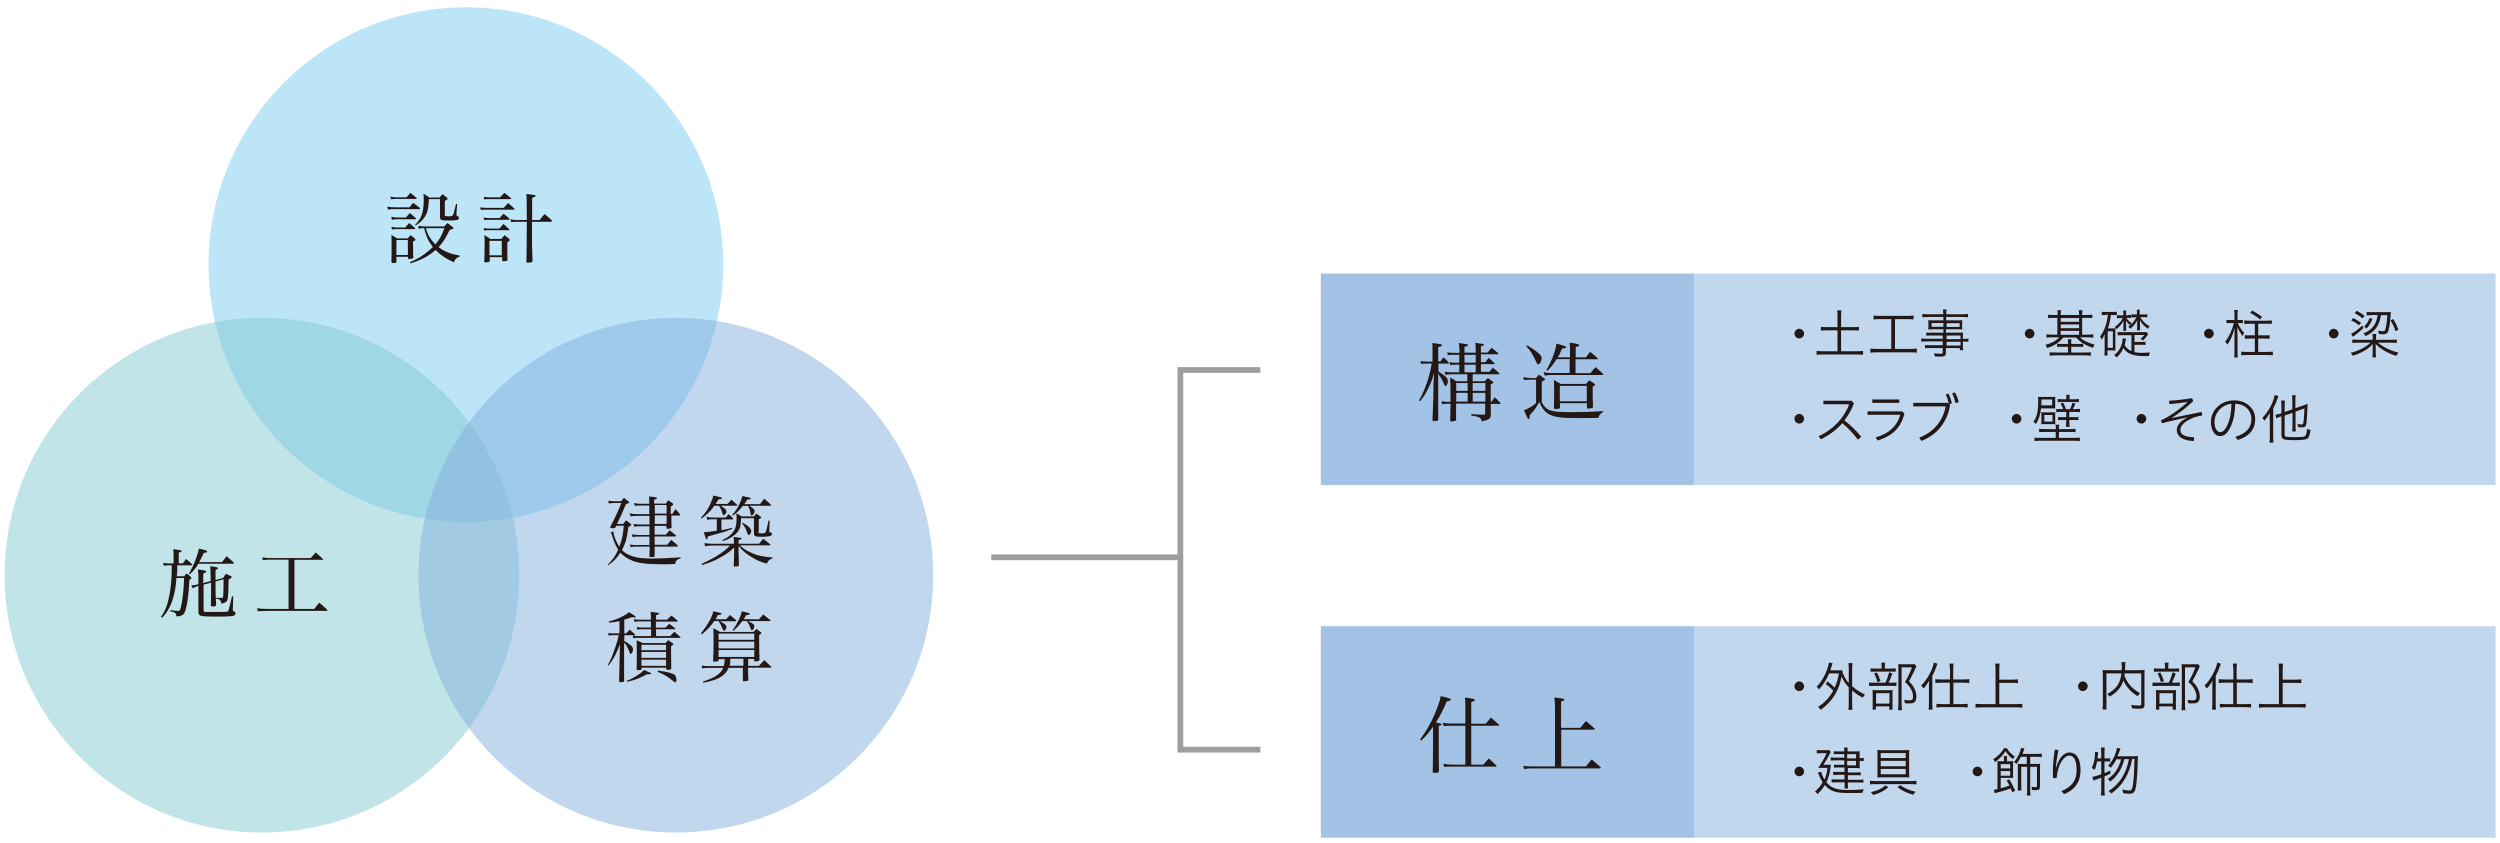 <?xml version="1.0" encoding="utf-8"?>
<!-- Generator: Adobe Illustrator 24.3.0, SVG Export Plug-In . SVG Version: 6.00 Build 0)  -->
<svg version="1.1" id="レイヤー_1" xmlns="http://www.w3.org/2000/svg" xmlns:xlink="http://www.w3.org/1999/xlink" x="0px"
	 y="0px" viewBox="0 0 1400 471.9" style="enable-background:new 0 0 1400 471.9;" xml:space="preserve">
<style type="text/css">
	.st0{opacity:0.5;fill:#85B1DF;}
	.st1{fill:#231815;}
	.st2{opacity:0.5;fill:#7DCCF3;}
	.st3{opacity:0.5;fill:#82CBD1;}
	.st4{fill:none;stroke:#9E9E9F;stroke-width:3.22;stroke-miterlimit:10;}
</style>
<g>
	<rect x="739.7" y="153.2" class="st0" width="657.8" height="118.4"/>
	<rect x="739.7" y="153.2" class="st0" width="208.9" height="118.4"/>
	<g>
		<path class="st1" d="M806.4,202.6c0.9-1.1,1.1-1.5,2-2.5c1.3,1.2,1.7,1.6,2.9,2.9c0.1,0.1,0.2,0.3,0.2,0.4c0,0.1-0.2,0.2-0.5,0.2
			h-5.5v4.4c4.3,2.8,5.3,3.8,5.3,5.5c0,1.4-0.7,2.7-1.3,2.7c-0.4,0-0.5-0.1-1.2-1.8c-0.5-1.4-1.4-2.9-2.9-5.2l0,25.8
			c0,0,0,0.1,0,0.1c0,0.2-0.1,0.4-0.4,0.5c-0.5,0.1-0.6,0.1-1.6,0.2c-0.3,0-0.3,0-0.5,0c-0.5,0-0.7-0.2-0.7-0.6c0,0,0,0,0-0.1
			c0.2-5,0.3-7.1,0.4-10.5l0.2-10.2l0.3-5.7c-1.1,4.2-2,6.3-3.7,9.6c-1.3,2.6-2.3,4.1-4.2,6.4l-0.6-0.3c2.3-4.1,3.7-7.5,5.2-12.3
			c1-3.4,1.5-5.5,2-8.5h-2.7c-1.6,0-2.2,0-3.4,0.2l-0.2-1.6c1.4,0.2,2.3,0.3,3.6,0.3h3.1v-5.9c0-2.4,0-2.7-0.1-4.5
			c5,0.6,5.4,0.7,5.4,1.2c0,0.4-0.5,0.7-2.1,1.1v8H806.4z M833.8,208.5c0.9-1.1,1.2-1.5,2.2-2.6c1.6,1.3,2.1,1.7,3.6,3.1
			c0.1,0.1,0.2,0.3,0.2,0.4c0,0.1-0.2,0.2-0.4,0.2h-14.7v3.9h6.7c0.8-0.8,1-1,1.8-1.8c1.1,0.8,1.5,1,2.6,1.9
			c0.3,0.2,0.5,0.4,0.5,0.6c0,0.2,0,0.2-1.5,1.1v9.7h0.4c0.8-1.1,1-1.4,1.9-2.5c1.3,1.3,1.8,1.7,3.1,3.1c0.1,0.1,0.1,0.2,0.1,0.3
			c0,0.1-0.2,0.3-0.4,0.3h-5.1v0.5c0,2.3,0,3.1,0.1,5.4c0,1.4-0.3,2-1.2,2.6c-0.9,0.5-1.9,0.9-3.9,1.2c-0.3-1.2-0.6-1.7-1.2-2
			c-0.9-0.5-2-0.8-4.7-1.2v-0.8c4.6,0.3,4.8,0.3,7.3,0.3c0.4,0,0.5-0.1,0.5-0.6V226h-16.3l0,2.1v3.6c0,0.8,0,1.9,0,3.4
			c0,0.3-0.1,0.4-0.5,0.6c-0.4,0.1-1.6,0.3-2.2,0.3c-0.4,0-0.5-0.1-0.6-0.4c0.1-3.2,0.1-3.2,0.2-9.5h-2c-1,0-1.9,0.1-2.8,0.3
			l-0.2-1.7c1.1,0.2,1.9,0.3,3,0.3h2v-2.4c0-3.8-0.1-8.8-0.2-11.2c1.6,0.9,2,1.2,3.4,2.1h6.2v-3.9H813c-1.1,0-2.1,0.1-3.6,0.3
			l-0.3-1.8c1.5,0.3,2.3,0.4,3.9,0.4h4.2v-4.3h-1.8c-1.1,0-2.1,0.1-3.3,0.3l-0.3-1.7c1.5,0.3,2.1,0.3,3.6,0.3h1.8v-4.4H814
			c-1.1,0-2.4,0.1-3.3,0.2l-0.2-1.6c1.3,0.2,1.8,0.3,3.6,0.3h3.2v-1.3c0-1.3-0.1-2.2-0.3-4.2c4.7,0.6,5.1,0.7,5.1,1.1
			c0,0.4-0.5,0.7-2,1v3.3h6.3v-1.7c0-1.6,0-2.3-0.3-3.8c4.2,0.5,4.9,0.6,4.9,1c0,0.4-0.4,0.6-1.7,1v3.4h3.8c1-1.2,1.2-1.6,2.2-2.7
			c1.6,1.3,2.1,1.7,3.7,3.1c0.1,0.1,0.1,0.2,0.1,0.3c0,0.1-0.2,0.3-0.5,0.3h-9.3v4.4h2.5c0.8-1.1,1-1.4,1.9-2.4
			c1.5,1.3,1.9,1.7,3.3,3.1c0,0.1,0.1,0.2,0.1,0.2c0,0.1-0.2,0.2-0.5,0.2h-7.3v4.3H833.8z M821.9,214.5h-6.4v4.4h6.4V214.5z
			 M821.9,220h-6.4v4.9h6.4V220z M820.1,203.1h6.3v-4.4h-6.3V203.1z M826.4,204.2h-6.3v4.3h6.3V204.2z M831.8,214.5h-7.1v4.4h7.1
			V214.5z M831.8,220h-7.1v4.9h7.1V220z"/>
		<path class="st1" d="M853,211.2c1.6,0.3,3.2,0.5,4.2,0.5h3c0.7-0.9,0.9-1.1,1.6-1.9c1.4,1,1.9,1.2,3.2,2.3
			c0.2,0.1,0.2,0.2,0.2,0.3c0,0.3-0.2,0.5-1.8,1.4v11.6c2.9,4.8,4.8,5.4,16.7,5.4c5.8,0,10.4-0.1,17.6-0.6v0.5
			c-1.8,1.1-2.3,1.9-2.5,3.3c-3.8,0.1-7.7,0.1-11.9,0.1c-6,0-8.2-0.1-10.6-0.5c-4.2-0.6-6.7-2-8.7-4.8c-0.7-1-1.1-1.8-2-3.7
			c-1.2,2.5-3.2,5.2-5.4,7.4c0,0.3,0,0.6,0,0.8c0,1-0.2,1.4-0.6,1.4c-0.2,0-0.4-0.1-0.6-0.6c-1.4-3-1.4-3-2-4.3
			c3.2-1.4,4.9-2.4,6.8-4.1v-13.1h-3.1c-1,0-1.8,0.1-2.3,0.1c-0.7,0-0.7,0-1.4,0.1L853,211.2z M855.1,193.4c2,1,4.3,2.5,6.6,4.5
			c1.1,1,1.6,1.8,1.6,2.7c0,1.7-1,3.4-1.9,3.4c-0.5,0-0.7-0.3-1.2-1.5c-2-4.3-3.2-6.2-5.5-8.6L855.1,193.4z M879.2,200.1v-3.6
			c0-1.4,0-2.5-0.2-4.6c4,0.5,5.4,0.9,5.4,1.4c0,0.4-0.6,0.7-2,1v5.8h5.7c1-1.4,1.4-1.8,2.4-3.1c1.8,1.5,2.4,2,4.1,3.5
			c0.2,0.2,0.2,0.3,0.2,0.3c0,0.2-0.3,0.4-0.5,0.4h-12v7.8h8.4c1.1-1.5,1.5-2,2.8-3.4c1.9,1.6,2.5,2.1,4.2,3.8
			c0.1,0.1,0.2,0.3,0.2,0.3c0,0.2-0.3,0.3-0.7,0.3h-29.1c-2.4,0.2-2.4,0.2-3.1,0.3l-0.6-1.9c1.2,0.3,2.7,0.5,3.6,0.5h11v-7.8h-7.3
			c-2,3.1-2.9,4.3-5.1,6.5l-0.6-0.4c3.1-5.4,5.1-10.8,5.6-14.8c1,0.3,1.9,0.5,2.4,0.7c2.5,0.7,3.1,0.9,3.1,1.3
			c0,0.4-0.3,0.5-2.4,0.9c-0.8,1.9-1.2,3-2.3,4.8H879.2z M888.2,215c0.7-0.9,1-1.1,1.7-2c1.4,0.7,1.8,1,3.1,2
			c0.2,0.1,0.3,0.3,0.3,0.4c0,0.2-0.5,0.6-1.4,1.2c0,1.3,0,2,0,3c0,2,0,4,0.2,8.2c0,0.3-0.1,0.5-0.4,0.6c-0.3,0.2-1.7,0.4-2.4,0.4
			c-0.4,0-0.6-0.1-0.6-0.5v-2.5h-15.1v2.5c-0.1,0.6-0.5,0.7-2.7,0.7c-0.4,0-0.6-0.1-0.7-0.5c0.1-3.3,0.1-5.6,0.1-8.5
			c0-3.1,0-4.5-0.1-7.2c1.7,1,2.1,1.2,3.8,2.2H888.2z M873.5,224.7h15.1v-8.6h-15.1V224.7z"/>
	</g>
	<g>
		<circle class="st2" cx="260.9" cy="148.2" r="144.1"/>
		<circle class="st3" cx="146.7" cy="322.1" r="144.1"/>
		<circle class="st0" cx="378.5" cy="322.1" r="144.1"/>
		<g>
			<path class="st1" d="M216.9,115.7c1.7,0.3,2.6,0.4,4.6,0.4h7.8c0.7-0.8,1.4-1.6,2.1-2.5c1.6,1.2,2.2,1.6,3.7,2.8
				c0.1,0.2,0.2,0.3,0.2,0.4c0,0.2-0.2,0.3-0.5,0.3h-13.3c-2.1,0-2.7,0-4.2,0.3L216.9,115.7z M218.6,110.1c1.3,0.3,2.5,0.4,3.6,0.4
				h5.5c0.9-1.1,1.2-1.4,2.1-2.5c1.6,1.2,2,1.6,3.4,2.8c0.1,0.1,0.2,0.3,0.2,0.3c0,0.2-0.2,0.3-0.4,0.3h-10.7c-0.9,0-1.6,0-3.3,0.2
				L218.6,110.1z M219.1,127c1.5,0.3,2.4,0.4,3.7,0.4h4.1c0.9-1.1,1.2-1.4,2.2-2.5c1.5,1.2,1.9,1.5,3.2,2.7c0.1,0.2,0.3,0.4,0.3,0.4
				c0,0.2-0.2,0.3-0.3,0.3h-9.4c-1.4,0-1.9,0-3.3,0.2L219.1,127z M219.1,121.4c1.6,0.3,2.5,0.4,3.6,0.4h4.6c0.7-0.9,1.5-1.7,2.2-2.5
				c1.5,1.2,1.9,1.6,3.3,2.8c0.1,0.1,0.2,0.3,0.2,0.4c0,0.1-0.2,0.3-0.5,0.3h-9.7c-1.5,0-2,0-3.3,0.3L219.1,121.4z M222,146.7
				c0,0.3-0.2,0.4-0.5,0.5c-0.3,0.1-1,0.1-1.4,0.1c-0.6,0-0.9-0.2-0.9-0.6c0.1-4.8,0.1-5.8,0.1-7.5c0-2.3,0-5.6-0.1-7.6
				c1.5,0.8,1.9,1.1,3.2,1.9h5.9c0.5-0.6,1.1-1.2,1.6-1.8c1.1,0.7,1.4,1,2.3,1.8c0.3,0.3,0.5,0.6,0.5,0.7c0,0.3-0.2,0.4-1.4,1.1
				c0,1,0,1.6,0,2.2c0,1.2,0.1,5.6,0.1,6.7c0,0.3-0.1,0.4-0.3,0.5c-0.3,0.2-1.3,0.3-2,0.3c-0.5,0-0.6-0.1-0.6-0.5v-0.7H222V146.7z
				 M222,142.8h6.4v-8.4H222V142.8z M257.4,143.8c-0.8,0.2-1.2,0.3-1.8,0.9c-0.7,0.6-1,1.1-1.4,2.2c-4.3-1.9-7.4-4-10.3-6.9
				c-4,3.5-8.1,5.7-14.1,7.5l-0.3-0.6c5.1-2.2,8.9-4.7,12.9-8.6c-2.5-3.1-3.8-6-4.9-10.5h-0.8c-1,0-1.3,0.1-2.2,0.3l-0.3-1.7
				c1.3,0.3,2.4,0.4,4,0.4h10.6c0.7-0.8,1-1.1,1.7-1.9c1.4,1,1.9,1.3,3.1,2.3c0.3,0.3,0.4,0.4,0.4,0.6c0,0.3-0.6,0.5-2.2,1
				c-2.4,4.9-3.8,7.1-6.2,9.6c3.4,2.5,6.5,3.8,11.9,4.7L257.4,143.8z M232.4,126c3.8-3.9,4.9-7.1,4.9-14.6c0-1.1,0-1.6-0.2-3
				c1.5,0.9,1.9,1.2,3.3,2.2h5.7c0.7-0.8,1-1.1,1.7-1.9c1.1,0.9,1.5,1.1,2.4,1.9c0.4,0.4,0.5,0.6,0.5,0.7c0,0.3-0.3,0.5-1.6,1.2v7.8
				c0,0.7,0.2,0.8,2.3,0.8c1.4,0,1.8-0.1,2.2-0.6c0.3-0.5,0.5-1,1.8-6.3l0.6,0l-0.4,5.6c0,0.1,0,0.2,0,0.2c0,0.6,0,0.7,0.9,1.1
				c0.3,0.2,0.5,0.5,0.5,0.9c0,1.2-1.2,1.5-5.8,1.5c-2.8,0-3.6-0.1-4.1-0.4c-0.6-0.3-0.7-0.9-0.7-2v-0.1c0-1.1,0-1.5,0-2.7v-6.8
				h-6.2c-0.3,5.3-0.7,7.3-2.2,9.7c-1.3,2.1-2.6,3.4-5.3,5.1L232.4,126z M238.5,127.8c0.9,3.5,2.6,6.3,5.3,9.1
				c2.2-2.6,3.5-4.8,5.1-9.1H238.5z"/>
			<path class="st1" d="M269,116.1c1.2,0.2,2.5,0.3,3.8,0.3h9.3c1-1.2,1.4-1.6,2.4-2.7c1.6,1.3,2.1,1.7,3.5,3.1
				c0.1,0.1,0.2,0.3,0.2,0.3c0,0.1-0.2,0.3-0.3,0.3h-15.4c-1.5,0-2.1,0-3.3,0.2L269,116.1z M270.8,121.8c1.4,0.3,2.2,0.3,3.4,0.3
				h5.6c0.9-1,1.2-1.4,2.2-2.4c1.5,1.1,1.9,1.5,3.2,2.7c0.1,0.1,0.2,0.3,0.2,0.4c0,0.1-0.2,0.3-0.3,0.3h-10.8c-1.3,0-1.9,0-3.1,0.1
				L270.8,121.8z M270.9,110.2c0.9,0.2,2.3,0.3,3.2,0.3h6c1-1.2,1.3-1.5,2.4-2.5c1.5,1.2,2,1.6,3.5,2.8c0.2,0.2,0.3,0.3,0.3,0.4
				c0,0.2-0.2,0.3-0.4,0.3h-11.7c-1.3,0-1.9,0-3,0.2L270.9,110.2z M270.9,127.7c1.1,0.3,1.8,0.3,3.2,0.3h5.6
				c0.9-1.1,1.3-1.5,2.2-2.6c1.4,1.2,1.8,1.6,3.1,2.8c0.2,0.2,0.3,0.3,0.3,0.4c0,0.2-0.2,0.3-0.3,0.3h-10.9c-1,0-1.7,0-3,0.2
				L270.9,127.7z M274.1,146.1c0,0.7-0.4,0.8-2.2,0.8c-0.5,0-0.7-0.1-0.7-0.6c0.1-2.2,0.2-7.5,0.2-11.4c0-1.3,0-1.8-0.2-3.3
				c1.5,0.9,1.9,1.2,3.3,2.2h6.2c0.6-0.7,1.3-1.4,1.9-2.1l2.6,2.1c0,0.1,0.1,0.2,0.1,0.3c0,0.1,0.1,0.2,0.1,0.3
				c0,0.3-0.5,0.8-1.3,1.4c0,0.5,0,0.9,0,1.2c0,3.2,0,7.2,0.1,8.5c0,0.4-0.1,0.6-0.5,0.6c-0.3,0.1-1.3,0.2-1.8,0.2
				c-0.5,0-0.7-0.2-0.7-0.6V144h-6.9V146.1z M274.1,143h6.9v-8.1h-6.9V143z M302.2,123.2c1.1-1.5,1.5-1.9,2.8-3.3
				c1.7,1.4,2.2,1.8,3.8,3.3c0.2,0.2,0.3,0.4,0.3,0.6c0,0.2-0.3,0.4-0.5,0.4h-10.7c0,12,0,13.7,0.3,22c0,0.3-0.1,0.5-0.4,0.6
				c-0.3,0.1-1.4,0.3-2.2,0.3c-0.6,0-0.8-0.1-0.8-0.6c0.1-5.1,0.2-11.7,0.2-19.5c0-0.3,0-1.6,0-2.8h-5.3c-1.6,0-2.2,0-3.5,0.2
				l-0.3-1.6c1.2,0.3,2.5,0.4,3.8,0.4h5.3c0-12.2,0-12.6-0.3-14.5c1,0.1,1.8,0.1,2.2,0.2c2.3,0.2,3,0.3,3,0.8c0,0.4-0.2,0.5-1.9,1.1
				c0,5.1,0,5.1,0,12.4H302.2z"/>
		</g>
		<g>
			<g>
				<path class="st1" d="M102.4,315.5c0.6-0.9,1.2-1.7,1.8-2.5c1.4,1.1,1.8,1.5,3.1,2.7c0.2,0.3,0.3,0.4,0.3,0.6
					c0,0.2-0.2,0.3-0.5,0.3h-7.8c0,3.1,0,3.4-0.3,6.1h4.1c0.6-0.7,0.8-0.9,1.4-1.6c1.1,0.8,1.4,1.1,2.4,2c0.2,0.3,0.3,0.4,0.3,0.6
					c0,0.3,0,0.3-1.1,0.9c-0.6,9.4-1.1,13.4-2.2,17c-0.7,2.6-1.8,3.4-5.1,3.6c-0.2-1.9-0.4-2.1-3.6-3l0.1-0.5
					c2.6,0.3,3.8,0.4,4.5,0.4c1,0,1.2-0.3,1.9-4c0.7-3.5,1.2-8.4,1.4-14.4h-4.3c-0.4,4.9-0.6,6-1.3,9c-1.3,5.6-3.2,9.4-6.6,13.2
					l-0.7-0.5c2.1-3.1,3.1-5.3,4.1-9.5c1.3-5.3,1.9-10.7,1.9-19.3h-1.7c-0.1,0-0.8,0-1.9,0.1c-0.2,0-0.5,0-0.9,0.1l-0.3-1.6
					c1.4,0.2,2.5,0.3,3.1,0.3h2.7v-4.9c0-0.9,0-1.6-0.2-3.1c3.7,0.6,4.1,0.6,4.5,0.8c0.1,0,0.3,0.3,0.3,0.3v0c0,0,0,0-0.2,0.3
					c0,0.1-0.3,0.2-0.6,0.3c-0.2,0-0.5,0.1-0.9,0.3v6H102.4z M124.4,314.7c1-1.4,1.4-1.8,2.5-3.2c1.8,1.5,2.3,1.9,4,3.6
					c0.1,0.1,0.1,0.3,0.1,0.3c0,0.2-0.2,0.3-0.4,0.3h-19.5c-1.6,2.6-2.6,3.9-4.8,5.9l-0.5-0.3c2.7-4.7,4.8-10,5.6-14.1
					c0.9,0.2,1.6,0.4,2,0.5c2.1,0.5,2.6,0.8,2.6,1.2c0,0.4-0.3,0.5-1.9,0.8c-1,2.3-1.5,3.2-2.6,5.1H124.4z M124.9,323.7
					c0.6-1,0.8-1.3,1.6-2.4c1.2,0.5,1.6,0.7,2.8,1.3c0.3,0.2,0.5,0.3,0.5,0.5c0,0.1-0.1,0.3-0.3,0.4c-0.1,0.1-0.3,0.3-0.6,0.5
					c-0.2,0.1-0.5,0.4-0.9,0.7c-0.1,6.4-0.1,7.7-0.4,9.9c-0.2,2.1-0.9,2.8-3.5,3.5c-0.6-2.2-1-2.6-3.2-2.9l0.1,3.5
					c0,0.7-0.2,0.8-1.4,0.9c-0.4,0-0.7,0-0.8,0c-0.1,0-0.1,0-0.1,0c-0.4,0-0.6-0.2-0.6-0.5l0-0.1c0.1-5.1,0.1-5.9,0.1-8.4
					c0-0.5,0-1.9,0-4.3l-4.2,1.1v14.2c0,0.8,0.3,1,1.1,1.1c0,0,0.4,0,1,0c0.5,0,0.9,0,1.7,0c3.8,0,8.5,0,9.1-0.1
					c0.7,0,0.9-0.3,1.2-1.2c0.3-1.1,1.2-4.5,1.8-7.5l0.7,0.1l-0.2,6.8l0,0.6v0.3c0,0.4,0,0.4,0.8,0.8c0.5,0.3,0.7,0.6,0.7,1.1
					c0,1.4-1.6,1.7-10.4,1.7c-6.2,0-8.4-0.2-9.4-0.6c-0.6-0.3-0.9-0.9-1-2.1c0-0.5,0-0.7,0-1.2l0-4.3v-9l-0.3,0.1
					c-0.9,0.3-1.6,0.5-2.9,1.2l-0.8-1.5c1.6-0.2,2.5-0.4,3.4-0.6l0.6-0.1v-4.3c0-1.3-0.1-2.2-0.3-4c3.9,0.5,4.7,0.7,4.7,1.2
					c0,0.3-0.4,0.6-1.7,1.1v5.3l4.2-1.1c-0.1-6.8-0.1-6.8-0.3-8.3c3.4,0.4,4.4,0.6,4.4,1.1c0,0.3-0.3,0.5-1.4,1c0,1.3,0,1.9,0,2.8
					c0,0.1,0,1,0,1.6c0,0.3,0,0.3,0,1.2L124.9,323.7z M120.7,325.6c0,3.2,0,6.2,0.1,9.1c0.9,0.1,0.9,0.1,2.3,0.1c0.3,0,0.5,0,0.9,0
					c0.1,0,0.2,0,0.2,0c0.6,0,0.7-0.2,0.8-1.2c0.1-1.4,0.2-5.2,0.2-8.3c0-0.4,0-0.4,0-0.9L120.7,325.6z"/>
				<path class="st1" d="M164.6,341H176c1.2-1.6,1.6-2.1,2.8-3.5c2,1.6,2.5,2.2,4.4,3.9c0.1,0.2,0.2,0.3,0.2,0.4
					c0,0.2-0.2,0.3-0.5,0.3l-33.3,0c-4,0.1-4,0.1-5.3,0.2l-0.2-1.7c1.8,0.3,3,0.4,5.6,0.4h11.9v-27.6h-10.3c-1.7,0-2.4,0-4.1,0.3
					l-0.3-1.6c1.6,0.3,2.8,0.4,4.5,0.4h22.6c1.2-1.4,1.6-1.8,2.8-3.1c1.8,1.5,2.3,2,4.1,3.7c0.1,0.1,0.1,0.2,0.1,0.2
					c0,0.1-0.2,0.2-0.4,0.2h-15.7V341z"/>
			</g>
		</g>
		<g>
			<g>
				<path class="st1" d="M340.3,316.3c2.9-3,4.4-5,5.9-8.5c-1.2-1.8-2.3-4.2-3.2-7.1c-0.4-1.4-0.6-1.9-1.1-2.5l1.8-0.6
					c-0.1,0.3-0.1,0.5-0.1,0.6c0,1.7,1.5,5.3,3.2,8c1.5-3.8,2.2-7.1,2.5-11.8h-4.1c-0.2,0.3-0.3,0.6-0.5,0.8
					c-0.3,0.5-0.5,0.6-1.4,0.6c-0.1,0-0.2,0-0.3,0c-0.1,0-0.2,0-0.2,0c-0.7,0-1.1-0.2-1.1-0.5c0,0,0-0.1,0-0.1
					c3.2-6.2,4.8-9.7,6.2-13.5h-4.4c-0.8,0-1.3,0-2.5,0.3l-0.4-1.6c0.4,0,1.3,0.2,2.8,0.3h4.4c0.6-0.8,0.9-1.1,1.6-1.9
					c1.3,1,1.6,1.3,2.8,2.2c0.1,0.1,0.2,0.2,0.2,0.3c0,0.3-0.2,0.4-2,1.2c-1.7,4.3-2.6,6.3-4.9,10.9h3.5c0.6-0.9,0.9-1.1,1.6-2
					c1.2,0.8,1.5,1.1,2.6,2c0.3,0.3,0.4,0.4,0.4,0.5c0,0.2-0.6,0.6-1.7,1.3c-0.9,6.6-1.5,8.7-3.6,12.9c1.2,1.1,2,1.8,3.4,2.4
					c3.2,1.6,7.1,2.3,13.1,2.3c4.3,0,8.8-0.2,16.3-0.7v0.6c-1.1,0.3-1.7,0.6-2.3,1.2c-0.4,0.5-0.6,0.9-0.6,1.9
					c-2.8,0.2-4.6,0.2-7.4,0.2c-9.1,0-13.7-0.6-17.8-2.5c-2.2-1-4-2.3-5.6-4c-1.9,3-3.7,4.9-6.9,7.1L340.3,316.3z M376.6,287.6
					c0.7-1.1,0.9-1.4,1.7-2.5c1.1,1.2,1.4,1.5,2.4,2.8c0.1,0.2,0.2,0.4,0.2,0.5c0,0.2-0.1,0.3-0.3,0.3H376c0,0.6,0,1.2,0,1.2
					c0,4.1,0,4.1,0.1,5.3c0,0.6-0.2,0.7-1.4,0.8c-0.2,0-0.5,0.1-0.9,0.1c0,0-0.1,0-0.1,0c-0.3,0-0.5-0.2-0.5-0.6v-1h-6.6l0,4.9h6.3
					c0.9-1,1.2-1.4,2-2.5c1.5,1.1,2,1.5,3.6,2.9c0.1,0.1,0.2,0.3,0.2,0.3c0,0.1-0.2,0.3-0.4,0.3h-11.7l0,4.7h7
					c1-1.3,1.4-1.6,2.3-2.8c1.4,1.2,1.9,1.7,3.6,3.1c0.1,0.1,0.1,0.3,0.1,0.3c0,0.2-0.2,0.4-0.4,0.4h-12.6c0,2.8,0,3.9,0,5.4
					c-0.1,0.2-0.1,0.3-0.3,0.3c-0.2,0-1.5,0.2-2.1,0.2c-0.3,0-0.4-0.1-0.5-0.3c0-0.9,0-0.9,0.1-4.5c0-0.1,0-0.3,0-1.1h-7.2
					c-1.5,0-2,0-3.4,0.3l-0.6-1.5c1.8,0.3,1.8,0.3,3.9,0.3h7.2v-4.7h-6.3c-1.1,0-1.8,0-3.1,0.3l-0.4-1.6c1.3,0.2,2.5,0.4,3.5,0.4
					h6.3v-4.9h-5.2c-1.4,0-1.9,0-3.2,0.3l-0.6-1.6c1.2,0.2,2.9,0.3,3.6,0.3h5.4v-4.8h-7.2c-1.4,0-2,0-3.4,0.3l-0.5-1.7
					c1.8,0.3,2.6,0.4,3.8,0.4h7.2c0-0.6,0-0.6,0-4.8h-5.6c-0.8,0-1.4,0-2.5,0.2l-0.5-1.6c1.6,0.3,2.5,0.4,3,0.4h5.6
					c0-1.6,0-1.6-0.1-4.1c2.1,0.2,3.8,0.5,4.1,0.6c0.2,0,0.3,0.2,0.3,0.3c0,0.4-0.3,0.6-1.6,0.9c0,0.8,0,1.6,0,2.2h6.6
					c0.5-0.8,0.7-1,1.3-1.9c1.2,0.8,1.6,1.1,2.6,1.9c0.2,0.1,0.2,0.3,0.2,0.4s-0.1,0.3-0.2,0.5c0,0-0.2,0.1-0.5,0.3
					c-0.3,0.2-0.4,0.2-0.7,0.4c0,0.6,0,0.9,0,1.2l0,1.6v1.4H376.6z M373.3,282.8h-6.6c0,2.2,0,3.6,0,4.8h6.6V282.8z M366.7,288.6
					l0,4.8h6.6v-4.8H366.7z"/>
				<path class="st1" d="M407.5,282.2c0.7-0.9,1.4-1.7,2.1-2.4c1.4,1.2,1.8,1.6,3.1,2.8c0.1,0.1,0.2,0.3,0.2,0.3
					c0,0.2-0.2,0.3-0.5,0.3h-8.9c2.4,1.4,3.3,2.3,3.3,3.2c0,0.9-0.9,2.1-1.5,2.1c-0.4,0-0.6-0.3-0.8-1.2c-0.3-1.2-0.9-2.5-1.8-4.1
					h-2.6c-2.2,3-4.1,4.9-7.2,7.2l-0.4-0.4c2.8-3.1,4-4.9,5.3-7.8c1-2.2,1.4-3.2,1.6-4.7c4,0.8,4.9,1,4.9,1.5c0,0.4-0.3,0.5-2,0.7
					c-0.7,1.2-0.9,1.6-1.5,2.5H407.5z M425.2,304.4c1-1.2,1.3-1.6,2.2-2.7c1.7,1.3,2.2,1.7,3.9,3.1c0.1,0.2,0.2,0.3,0.2,0.4
					c0,0.1-0.2,0.2-0.3,0.2h-16.9c1.9,1.7,3.3,2.7,5.7,3.8c3.8,1.9,6.6,2.5,12.6,3v0.6c-1,0.2-1.3,0.3-2,1c-0.6,0.6-0.8,0.9-1.1,1.8
					c-3.4-0.8-5.9-1.9-9.2-4c-2.8-1.7-4.6-3.3-6.7-5.9v3.6c0,1.5,0.1,5,0.2,7.1c0,0.3-0.1,0.4-0.3,0.6c-0.3,0.1-1.2,0.3-1.9,0.3
					c-0.4,0-0.6-0.1-0.7-0.5c0.2-5.1,0.2-5.2,0.2-7.4v-2.8c-2.5,2.6-5.3,4.4-9.8,6.7c-2.7,1.3-4.8,2.1-8.2,3.1l-0.3-0.6
					c3.7-1.6,7.5-3.7,10.4-5.6c2.2-1.5,3.8-2.8,5.6-4.7h-10.2c-1,0-2,0.1-3.8,0.4l-0.3-1.8c1.5,0.3,2.5,0.4,4.1,0.4H411v-0.9
					c0-1,0-1.6-0.2-2.9c1.6,0.2,3.5,0.4,4,0.5c0.3,0.1,0.5,0.2,0.5,0.4c0,0.3-0.5,0.6-1.7,0.9v2H425.2z M398.8,290.8
					c-0.9,0-1,0-2.8,0.3l-0.3-1.7c1.2,0.3,2.1,0.4,3.1,0.4h7.6c0.7-0.9,0.9-1.1,1.6-1.9c1.1,1,1.5,1.3,2.5,2.4
					c0.1,0.1,0.1,0.2,0.1,0.3c0,0.1-0.2,0.3-0.3,0.3H404v6c1.9-0.3,2.2-0.4,6-1.3l0.1,0.6c-3.4,1.3-5.4,2-7.5,2.5
					c-4.9,1.4-4.9,1.4-6.2,1.7c-0.2,1.2-0.3,1.6-0.7,1.6c-0.3,0-0.3,0-1.6-4c1.7,0,1.7,0,7.3-0.8v-6.4H398.8z M424.7,297.8v0.4
					c0,0.3,0.6,0.5,1.6,0.5c1.6,0,2.2-0.2,2.5-0.8c0.3-0.7,0.6-1.6,1.6-6.4l0.6,0l-0.2,5.3c0,0.3,0,0.4,0,0.5c0,0.1,0,0.1,0,0.2
					c0,0.4,0.1,0.6,0.6,0.6c0.6,0.1,0.9,0.5,0.9,0.9c0,0.7-0.6,1.2-1.6,1.3c-1.3,0.2-2.2,0.3-3.7,0.3c-2.3,0-3.4-0.1-3.8-0.2
					c-0.7-0.3-1-0.9-1-1.8v-8.4h-7.2c-0.1,2.7-0.2,3.7-0.5,4.9c-0.6,2.2-2.3,4.2-5,5.8c-1.6,1-2.5,1.4-4.7,2.1l-0.3-0.5
					c3.3-1.6,5.1-3.1,6.4-5.1c1.2-1.8,1.6-3.7,1.6-7.6c0-0.7,0-1.2-0.2-2.3c1.4,0.7,1.8,0.9,3.1,1.7h6.8c0.6-0.7,0.8-0.9,1.4-1.6
					c1.2,0.9,1.2,0.9,2.2,1.6c0.3,0.3,0.5,0.4,0.5,0.6c0,0.3-0.4,0.6-1.4,1V297.8z M425.7,282.2c1-1.3,1.3-1.7,2.3-2.9
					c1.6,1.4,2.1,1.8,3.7,3.3c0.1,0.1,0.2,0.2,0.2,0.3c0,0.1-0.2,0.3-0.3,0.3h-12c2.2,1.3,3,2.2,3,3c0,1-1,2.5-1.6,2.5
					c-0.3,0-0.5-0.2-0.6-0.7c-0.4-2.4-0.8-3.5-1.6-4.7H416c-1.9,2.4-3.3,3.8-5.6,5.5l-0.4-0.4c1.8-2,2.8-3.4,4.1-6.2
					c1-2.1,1.3-3,1.6-4.4c1.6,0.3,1.6,0.3,3.9,0.8c0.5,0.1,0.8,0.3,0.8,0.5c0,0.4-0.5,0.6-2,0.7c-0.7,1.3-0.9,1.6-1.6,2.5H425.7z
					 M415.7,292.6c3.1,1.6,5,3.4,5,4.7c0,1-0.8,2.3-1.4,2.3c-0.3,0-0.4-0.1-0.8-1.1c-0.7-2.3-1.2-3.1-3-5.6L415.7,292.6z"/>
				<path class="st1" d="M349.6,354.7h1.1c0.8-0.9,1.1-1.2,1.9-2.1c1.3,1.1,1.6,1.4,2.9,2.5c0.1,0.1,0.2,0.3,0.2,0.3
					c0,0.2-0.2,0.3-0.5,0.3h-5.6v3.3c0.9,0.4,2.2,1.2,3.1,2c1.3,0.9,1.8,1.8,1.8,2.5c0,1.2-0.7,2.7-1.3,2.7c-0.3,0-0.4-0.1-0.9-1.6
					c-0.8-2-1.7-3.7-2.8-4.7v8.3c0,8.1,0,8.1,0,13.1c0,0.3-0.1,0.4-0.3,0.5c-0.2,0.1-1.3,0.2-1.9,0.2c-0.4,0-0.6-0.1-0.6-0.6
					c0.1-3.1,0.1-3.1,0.3-13.2l0.2-7.4c-2,5.3-3.7,8.4-6.4,11.9l-0.4-0.3c1.9-3.5,2.5-5,4.2-10c1.1-3.1,1.3-4.2,1.9-6.7h-3.3
					c-0.9,0-1.6,0.1-2.3,0.3l-0.3-1.6c1.1,0.3,1.5,0.3,2.6,0.3h3.7v-6.9c-2.7,0.6-3.4,0.7-5.8,0.9l-0.3-0.6c3.5-1,5.2-1.6,7.5-2.8
					c1.9-0.9,2.7-1.5,4-2.5c2.9,1.8,3.7,2.4,3.7,2.7c0,0.2-0.2,0.3-0.5,0.3c-0.2,0-0.6-0.1-1.6-0.2c-1.9,0.7-2.5,0.9-4.3,1.4V354.7z
					 M350.9,381.3c2.7-1.1,4.2-1.9,6.3-3.3c1.7-1.1,2.4-1.7,3.5-2.8c3.8,1.6,3.9,1.7,3.9,2s-0.4,0.4-1.3,0.4c-0.3,0-0.5,0-1,0
					c-4.7,2.5-6.6,3.2-11.2,4.2L350.9,381.3z M373.5,347.1c1.1-1.1,1.4-1.4,2.5-2.4c1.5,1.2,2,1.5,3.4,2.8c0.1,0.2,0.2,0.3,0.2,0.3
					c0,0.2-0.2,0.3-0.4,0.3h-11.9v3.4h5.3c1.1-1.1,1.1-1.1,2.2-2.2c1.4,1.1,1.9,1.4,3.3,2.6c0.1,0.1,0.2,0.3,0.2,0.3
					c0,0.1-0.2,0.2-0.5,0.2h-10.4v3.8h7.9c1-1.1,1.3-1.4,2.4-2.4c1.4,1.2,1.9,1.6,3.3,2.9c0.1,0.1,0.1,0.2,0.1,0.3
					c0,0.1-0.2,0.2-0.3,0.2h-24c-0.8,0-1.4,0.1-2.2,0.3l-0.3-1.6c0.8,0.2,1.8,0.3,2.5,0.3h7.8v-3.8H359c-0.9,0-1.2,0-2.1,0.3
					l-0.3-1.6c1,0.2,1.7,0.3,2.6,0.3h5.3v-3.4h-7c-0.7,0-1.4,0.1-2.2,0.3l-0.3-1.6c1.1,0.3,1.6,0.3,2.9,0.3h6.6c0-1.9,0-2.5-0.1-4.4
					c4.7,0.6,4.7,0.6,4.7,1c0,0.3-0.5,0.6-1.7,0.9v2.5H373.5z M359.2,374.7c0,0.3-0.1,0.4-0.3,0.5c0,0-1.6,0.1-1.8,0.1
					c-0.4,0-0.6-0.1-0.6-0.4c0.1-2.3,0.1-3.5,0.1-8.1c0-4.5,0-6.9-0.1-8.3c1.4,0.6,1.8,0.9,3.3,1.6h12.9c0.6-0.7,0.8-0.9,1.5-1.6
					c1.1,0.7,1.4,0.9,2.4,1.6c0.3,0.3,0.5,0.5,0.5,0.6c0,0.3-0.1,0.4-1.3,1.2c0,1.7,0,1.9,0,3.6c0,2.4,0,4.6,0.1,8.7
					c0,0.7-0.3,0.9-2.2,0.9c-0.4,0-0.5-0.1-0.6-0.4v-0.8h-13.8V374.7z M373,361.1h-13.8v3H373V361.1z M359.2,365.1v3.3H373v-3.3
					H359.2z M359.2,369.4v3.5H373v-3.5H359.2z M368.6,375.5c3.2,0.5,6,1,7.5,1.6c1.6,0.5,2.3,1.1,2.5,2.2c0.1,0.5,0.2,1.2,0.2,1.6
					c0,0.7-0.3,1.2-0.6,1.2c-0.4,0-0.4,0-1.9-1.2c-2.1-1.8-4.7-3.4-8.1-4.7L368.6,375.5z"/>
				<path class="st1" d="M406.5,346.9c1-1.1,1-1.1,2.3-2.5c1.5,1.3,1.9,1.6,3.4,2.9c0.1,0.1,0.1,0.3,0.1,0.3c0,0.1-0.2,0.3-0.4,0.3
					h-8.7c1.8,1,1.8,1,2.2,1.3c0.9,0.6,1.4,1.2,1.4,1.8c0,0.9-0.7,2.2-1.3,2.2c-0.4,0-0.6-0.3-0.9-1.1c-0.7-1.9-1.2-2.8-2.2-4.3H400
					c-2.1,3-4,5-6.9,7.4l-0.6-0.4c2.3-3,3.6-5,5-7.5c1.2-2.2,1.6-3.3,1.9-5c1,0.2,1.7,0.4,2.2,0.5c2,0.4,2.5,0.6,2.5,0.9
					c0,0.3-0.5,0.6-2.2,0.8c-0.6,1.2-0.7,1.6-1.2,2.3H406.5z M402.4,368.9v0.9c0,0.3-0.1,0.4-0.4,0.5c-0.6,0.1-1.2,0.2-2.1,0.2
					c-0.5,0-0.6-0.1-0.6-0.4c0.2-4.2,0.3-5.6,0.3-8.9c0-4.6,0-7.7-0.2-9.4c1.7,0.8,2.2,1.1,3.8,2.1h18.7c0.8-0.8,1-1,1.7-1.7
					c1,0.8,1.3,1,2.3,1.7c0.3,0.3,0.5,0.4,0.5,0.6c0,0.2-0.3,0.5-1.3,1.2c0,5.1,0.1,9.1,0.2,13.8c0,0.3-0.1,0.5-0.3,0.6
					c-0.3,0.1-1.4,0.3-2.1,0.3c-0.4,0-0.6-0.1-0.6-0.5v-0.9h-3.3v3.9h6c1.3-1.4,1.7-1.9,3-3.2c1.7,1.6,2.2,2,3.8,3.6
					c0.1,0.1,0.1,0.2,0.1,0.3c0,0.2-0.2,0.3-0.4,0.3h-12.6v0.6c0,1.8,0,2.8,0.2,6.3c0,0,0,0,0,0.1c0,0.3-0.9,0.6-2.6,0.6
					c-0.3,0-0.4-0.1-0.5-0.4c0-1.6,0-1.6,0-6.5v-0.6h-8c-1,2.5-2.8,4.4-5.9,5.9c-1.9,0.9-4,1.6-8.2,2.4l-0.3-0.6
					c4.2-1.4,6.5-2.4,8.4-3.9c1.6-1.2,2.3-2.2,3-3.8h-8.3c-1.4,0-2.4,0.1-3.5,0.3l-0.3-1.6c1.4,0.3,2.4,0.3,3.9,0.3h8.5
					c0.3-1.1,0.5-2.1,0.5-3.2c0-0.2,0-0.4,0-0.7H402.4z M422.4,358.3v-3.5h-20v3.5H422.4z M402.4,359.3v3.8h20v-3.8H402.4z
					 M402.4,364v3.9h20V364H402.4z M409,368.9c0,2.1-0.1,2.7-0.4,3.9h7.7v-3.9H409z M424.9,346.9c1.1-1.2,1.4-1.6,2.5-2.8
					c1.7,1.3,2.3,1.8,4,3.2c0.2,0.2,0.2,0.3,0.2,0.3c0,0.1-0.1,0.2-0.3,0.2H419c3,1.6,3.4,1.9,3.4,2.9c0,1-0.6,2.2-1.3,2.2
					c-0.4,0-0.6-0.3-0.9-1.3c-0.5-1.4-0.9-2.4-2-3.8h-2.5c-1.6,2.2-2.8,3.4-4.9,5.4l-0.5-0.3c2.9-4.2,4.5-7.5,5.1-10.6
					c4.5,1.1,4.5,1.1,4.5,1.5s-0.5,0.5-2.1,0.7c-0.6,1.2-0.9,1.5-1.4,2.3H424.9z"/>
			</g>
		</g>
	</g>
	<g>
		<g>
			<path class="st1" d="M1010.3,186.8c0,1.5-1.3,2.7-2.7,2.7c-1.5,0-2.7-1.2-2.7-2.7c0-1.4,1.2-2.7,2.7-2.7
				C1009,184.2,1010.3,185.4,1010.3,186.8z"/>
			<path class="st1" d="M1029,176.9c0-1.2-0.1-2.3-0.2-3.1h2.4c-0.1,0.8-0.2,2-0.2,3.1v6.3h6.8c1.5,0,2.4-0.1,3.2-0.2v2.1
				c-0.9-0.1-1.7-0.1-3.2-0.1h-6.8v11.7h9c1.5,0,2.6-0.1,3.3-0.2v2.2c-1-0.1-1.9-0.2-3.3-0.2h-19.2c-1.5,0-2.5,0.1-3.5,0.2v-2.2
				c0.7,0.1,2,0.2,3.5,0.2h8.2V185h-6.1c-1.4,0-2.5,0.1-3.2,0.1v-2.1c0.6,0.1,1.8,0.2,3.2,0.2h6.1V176.9z"/>
			<path class="st1" d="M1052.6,178.7c-1.5,0-2.5,0.1-3.4,0.2v-2.2c0.8,0.1,1.9,0.2,3.4,0.2h15.6c1.6,0,2.4-0.1,3.4-0.2v2.2
				c-1-0.1-1.9-0.2-3.4-0.2h-7v16.7h8.8c1.6,0,2.6-0.1,3.4-0.2v2.3c-0.8-0.1-1.8-0.2-3.4-0.2h-19.2c-1.5,0-2.5,0.1-3.4,0.2v-2.3
				c0.9,0.1,1.8,0.2,3.4,0.2h8.3v-16.7H1052.6z"/>
			<path class="st1" d="M1088.3,187.9h-6.9c-1.1,0-2,0-2.7,0.1v-1.8c0.6,0.1,1.5,0.1,2.8,0.1h6.8v-1.9h-6.1c-0.8,0-1.8,0.1-2.4,0.1
				c0.1-0.6,0.1-1.1,0.1-1.9v-1.3c0-0.9,0-1.3-0.1-2c0.7,0.1,1.5,0.1,2.4,0.1h6.1v-1.9h-8.5c-1.4,0-2.5,0.1-3.3,0.2v-1.9
				c0.6,0.1,1.6,0.2,3.3,0.2h8.4c0-1.3,0-2-0.2-2.7h2.1c-0.1,0.7-0.2,1.3-0.2,2.7h8.9c1.7,0,2.7-0.1,3.3-0.2v1.9
				c-0.9-0.1-1.8-0.2-3.3-0.2h-9v1.9h6.7c0.9,0,1.7,0,2.4-0.1c-0.1,0.7-0.1,1.1-0.1,2v1.3c0,0.9,0,1.3,0.1,1.9
				c-0.5-0.1-1.5-0.1-2.4-0.1h-6.8v1.9h6.4c1.5,0,2.7,0,3.2-0.1c-0.1,0.6-0.1,1.2-0.1,2.4v1.2c1.5,0,2.6-0.1,3.1-0.2v1.8
				c-0.5-0.1-1.6-0.1-3.1-0.1v1.9c0,1.4,0.1,2.4,0.2,2.9h-1.9v-1.2h-7.8v2.4c0,2-0.6,2.4-3.4,2.4c-0.6,0-1.4,0-2.8-0.1
				c-0.1-0.7-0.2-1.1-0.5-1.8c1.5,0.2,2.5,0.3,3.6,0.3c1.1,0,1.3-0.1,1.3-0.8v-2.4h-7c-1.4,0-2,0-2.9,0.1v-1.8
				c0.8,0.1,1.4,0.1,2.8,0.1h7.1v-2.1h-8.8c-1.6,0-2.5,0-3.2,0.1v-1.8c0.6,0.1,1.6,0.2,3.2,0.2h8.8V187.9z M1081.7,180.9v2.1h6.6
				v-2.1H1081.7z M1090.1,183.1h7.3v-2.1h-7.3V183.1z M1097.9,189.9v-2h-7.8v2H1097.9z M1090.1,193.5h7.8v-2.1h-7.8V193.5z"/>
			<path class="st1" d="M1139.3,186.8c0,1.5-1.3,2.7-2.7,2.7c-1.5,0-2.7-1.2-2.7-2.7c0-1.4,1.2-2.7,2.7-2.7
				C1138,184.2,1139.3,185.4,1139.3,186.8z"/>
			<path class="st1" d="M1152.3,176.3c0-1.2-0.1-2.1-0.2-2.6h2.1c-0.1,0.5-0.2,1.5-0.2,2.6v0.1h10.3v-0.2c0-1.2-0.1-2-0.2-2.5h2.1
				c-0.1,0.5-0.2,1.5-0.2,2.5v0.2h2.7c1.3,0,2.3-0.1,3-0.2v1.9c-0.9-0.1-1.7-0.1-3-0.1h-2.7v9.4h3.2c1.2,0,2.3-0.1,3-0.2v1.9
				c-0.7-0.1-1.7-0.2-3-0.2h-4.4c1.8,1.8,4.5,3.1,8.2,4.1c-0.5,0.6-0.7,1.1-1,1.8c-4.1-1.4-7-3.1-9.4-5.8h-7.2c-2.1,2.7-5,4.6-9,5.9
				c-0.3-0.8-0.5-1.1-1-1.8c3.1-0.7,6.3-2.4,7.8-4.2h-4.3c-1.2,0-2.1,0.1-2.9,0.2v-1.9c0.7,0.1,1.6,0.2,2.9,0.2h3.2v-9.4h-2.2
				c-1.2,0-2.1,0.1-3,0.1v-1.9c0.7,0.1,1.7,0.2,3,0.2h2.2V176.3z M1158.1,192.3c0-1.1,0-1.7-0.1-2.3h2c-0.1,0.7-0.1,1.3-0.1,2.3v0.3
				h4.2c1.1,0,1.9,0,2.5-0.1v1.8c-0.7-0.1-1.5-0.1-2.5-0.1h-4.2v3.2h8c1.5,0,2.3-0.1,3-0.1v1.9c-0.7-0.1-1.9-0.2-3.1-0.2h-16.8
				c-1.3,0-2.4,0.1-3.2,0.2v-1.9c0.6,0.1,1.7,0.1,3.1,0.1h7.2v-3.2h-3.6c-1.2,0-1.7,0-2.5,0.1v-1.8c0.6,0.1,1.5,0.1,2.5,0.1h3.6
				V192.3z M1164.3,180.2v-2.1H1154v2.1H1164.3z M1164.3,183.8v-2.1H1154v2.1H1164.3z M1164.3,187.5v-2.2H1154v2.2H1164.3z"/>
			<path class="st1" d="M1179.6,176.4c-1.2,0-1.9,0-2.6,0.1v-1.9c0.7,0.1,1.7,0.1,2.7,0.1h3c1.1,0,2-0.1,2.7-0.1v1.9
				c-0.7-0.1-1.4-0.1-2.7-0.1h-0.6c-0.3,2.4-0.9,5.4-1.7,7.5h2.5c1,0,1.3,0,1.8-0.1c-0.1,0.5-0.1,1.1-0.1,2.3v7.9
				c0,1.3,0,1.9,0.1,2.3c-0.5,0-0.9-0.1-1.8-0.1h-2.7v2.9h-1.8c0.1-0.5,0.2-1.6,0.2-2.8v-6c0-1,0-2,0.1-3.2
				c-0.6,1.3-1.1,2.2-1.7,3.1c-0.5-1-0.5-1.1-1-1.7c2.4-3.1,4-7.5,4.4-12.3H1179.6z M1180.3,194.8h2.9v-9.3h-2.9V194.8z
				 M1193.3,187.7h-4.9c-1.1,0-2,0.1-2.5,0.1v-1.9c0.6,0.1,1.4,0.1,2.5,0.1h10.9c1.3,0,2.1,0,2.6-0.1l1.1,1.1
				c-0.1,0.1-0.2,0.2-0.2,0.3c0,0-0.1,0.1-0.1,0.2l-0.1,0.2c-0.7,1.1-1.4,1.8-2.5,3c-0.4-0.4-0.9-0.7-1.5-0.9
				c1.1-0.8,1.7-1.5,2.3-2.2h-5.6v3.9h3.6c1.2,0,2,0,2.6-0.1v1.8c-0.7-0.1-1.4-0.1-2.6-0.1h-3.6v4.1c1.3,0.3,2.5,0.4,4.2,0.4
				c1.2,0,2.3-0.1,4.5-0.2c-0.3,0.7-0.4,1.1-0.6,2c-1,0-1.8,0-2.3,0c-6.6,0-9.8-1.2-12-4.5c-0.9,2.1-2.1,3.8-3.8,5.3
				c-0.3-0.4-1-1.1-1.4-1.3c3-2.3,4.7-5.6,4.8-9.5l1.9,0.3c-0.4,2.1-0.6,3-0.8,3.6c0.9,1.5,2.2,2.7,3.8,3.3V187.7z M1191.4,176.4
				c0.8,0,1.4,0,2-0.1v1.8c-0.4-0.1-1.3-0.1-2-0.1h-0.7c0.8,1.2,1.8,2.1,3,2.9c-0.3,0.3-0.5,0.6-0.9,1.2c-0.9-0.7-1.8-1.8-2.3-2.6
				c0.1,1,0.1,1.8,0.1,2.4v1.3c0,0.9,0,1.6,0.1,2.1h-1.7c0.1-0.6,0.1-1.4,0.1-2.1v-1.3c0-0.8,0.1-1.6,0.1-2.3
				c-1,1.8-2.1,3.2-3.9,4.7c-0.3-0.4-0.6-0.8-1.1-1.2c2.1-1.4,3.6-3.1,4.6-5h-1.3c-0.7,0-1.6,0.1-2,0.1v-1.7
				c0.6,0.1,1.1,0.1,1.9,0.1h1.7v-0.5c0-0.9-0.1-1.6-0.1-2.2h1.7c-0.1,0.5-0.1,1-0.1,2.2v0.5H1191.4z M1198.7,177.9
				c1.3,2.1,2.9,3.6,5.1,4.8c-0.4,0.3-0.7,0.9-1,1.4c-2-1.4-3.3-2.7-4.5-4.9c0.1,0.6,0.1,0.9,0.1,2.4v1.3c0,0.8,0,1.5,0.1,2.1h-1.8
				c0.1-0.6,0.1-1.3,0.1-2.1v-1.3c0-0.8,0.1-1.6,0.1-2.3c-1,2-2.2,3.4-4,4.8c-0.2-0.4-0.7-0.9-1.1-1.2c2.3-1.6,3.3-2.8,4.6-5.2h-0.8
				c-0.7,0-1.5,0.1-2,0.1v-1.8c0.7,0.1,1.1,0.1,2,0.1h1.1v-0.5c0-0.9-0.1-1.7-0.1-2.2h1.7c-0.1,0.6-0.1,1.2-0.1,2.2v0.5h2.2
				c0.9,0,1.5,0,2.1-0.1v1.7c-0.5-0.1-1.4-0.1-2.1-0.1H1198.7z"/>
			<path class="st1" d="M1239.7,186.8c0,1.5-1.3,2.7-2.7,2.7c-1.5,0-2.7-1.2-2.7-2.7c0-1.4,1.2-2.7,2.7-2.7
				C1238.5,184.2,1239.7,185.4,1239.7,186.8z"/>
			<path class="st1" d="M1253.2,181l0.1,0.2c0.8,1.9,2.1,3.8,3.5,5.3c-0.4,0.5-0.7,0.9-1,1.7c-1.3-1.8-2.1-3.2-2.9-5
				c0.1,2.3,0.1,2.8,0.1,5.1v9.2c0,1.2,0.1,2.1,0.2,2.7h-2.1c0.1-0.7,0.2-1.4,0.2-2.7v-8.6c0-1.7,0-2.7,0.1-5.2
				c-1.2,4.3-2.2,6.7-4.1,9.3c-0.5-0.9-0.7-1.2-1.2-1.7c2-2.4,3.8-6.2,4.9-10.4h-2.4c-0.9,0-1.3,0-1.8,0.1v-1.9
				c0.5,0.1,1.1,0.1,2,0.1h2.5V176c0-1.1-0.1-1.7-0.2-2.4h2.1c-0.1,0.6-0.2,1.4-0.2,2.4v3.2h1.1c0.9,0,1.4,0,1.9-0.1v1.9
				c-0.6-0.1-1.1-0.1-1.9-0.1h-1.1L1253.2,181z M1260,181.3c-1.4,0-2.3,0.1-3.2,0.1v-2c0.7,0.1,1.7,0.2,3.2,0.2h9.1
				c1.4,0,2.4-0.1,3.1-0.2v2c-0.9-0.1-1.8-0.1-3.2-0.1h-4.4v6.5h3.3c1.5,0,2.3,0,3.1-0.1v2c-0.9-0.1-1.7-0.1-3.1-0.1h-3.3v7.5h5
				c1.3,0,2.2-0.1,3.2-0.2v2.1c-0.9-0.1-2.1-0.2-3.2-0.2h-11.3c-1.2,0-2.2,0.1-3.2,0.2v-2.1c0.9,0.1,1.9,0.2,3.2,0.2h4.4v-7.5h-2.5
				c-1.4,0-2.3,0.1-3.1,0.1v-2c0.8,0.1,1.7,0.1,3.1,0.1h2.5v-6.5H1260z M1265.7,178.9c-1.7-1.4-3.5-2.6-5.6-3.7l1.1-1.3
				c2.1,1.1,3.9,2.3,5.5,3.5L1265.7,178.9z"/>
			<path class="st1" d="M1309.6,186.8c0,1.5-1.3,2.7-2.7,2.7c-1.5,0-2.7-1.2-2.7-2.7c0-1.4,1.2-2.7,2.7-2.7
				C1308.3,184.2,1309.6,185.4,1309.6,186.8z"/>
			<path class="st1" d="M1338.9,190.3c1.8,0,2.6-0.1,3.3-0.2v2c-0.8-0.1-2-0.2-3.3-0.2h-7.3c2.7,2.3,7.1,4.5,11.6,5.6
				c-0.4,0.4-0.9,1.1-1.3,1.8c-4.5-1.4-8.8-3.8-11.6-6.7c0.1,0.4,0.1,1.7,0.1,2.7v1.8c0,1.5,0.1,2.4,0.2,3h-2.1
				c0.1-0.7,0.2-1.7,0.2-3v-1.8c0-0.8,0-1.8,0.1-2.7c-2.1,2.6-6.5,5.2-11.2,6.6c-0.4-0.8-0.7-1-1.3-1.6c4.5-1.1,8.6-3.2,11.2-5.7h-7
				c-1.3,0-2.4,0.1-3.2,0.2v-2c0.7,0.1,1.6,0.2,3.2,0.2h8.2v-1c0-1.2,0-1.6-0.1-2.3h2.1c-0.1,0.6-0.1,1.4-0.1,2.4v0.9H1338.9z
				 M1321,182.2c-1.6-1.4-2.1-1.7-4.4-2.8l1.2-1.3c1.7,0.9,2.9,1.6,4.4,2.7L1321,182.2z M1323.6,183.6c-1.4,1.4-3.5,3.2-5.3,4.5
				c-0.2,0.1-0.3,0.2-0.3,0.2l-0.3,0.2l-0.1,0.1l-1-1.6c1.5-0.7,4.5-2.9,6.2-4.7L1323.6,183.6z M1323,178.3c-1.4-1.2-2.7-2.1-4.4-3
				l1.2-1.3c1.8,1,3,1.8,4.4,2.9L1323,178.3z M1328.3,176.5c-1.5,0-2.3,0.1-3,0.1v-1.9c0.7,0.1,1.6,0.1,3.1,0.1h7.5
				c1.1,0,2.2,0,3-0.1c-0.1,0.4-0.1,0.5-0.1,1.2c-0.3,4.6-0.9,8.8-1.6,10c-0.5,1-1.2,1.3-2.7,1.3c-0.7,0-1.3,0-2.4-0.2
				c0-0.6-0.2-1.4-0.4-1.9c0.9,0.2,2,0.4,2.8,0.4c0.7,0,1-0.2,1.2-0.8c0.6-1.7,1-4.6,1.2-8.2h-3.6c-0.8,5.8-3.4,9.4-8.6,11.7
				c-0.4-0.6-0.6-0.9-1.2-1.5c4.8-1.8,7.3-5,8-10.3H1328.3z M1328.6,178.6c-1,2.3-1.7,3.5-3.2,5.3l-1.5-1c1.5-1.5,2.4-2.9,3.1-4.9
				L1328.6,178.6z M1340.2,178.6c1.3,2.2,2.1,3.8,2.9,6l-1.6,0.9c-0.7-2.3-1.6-4.2-2.8-6L1340.2,178.6z"/>
			<path class="st1" d="M1010.3,234.5c0,1.5-1.3,2.7-2.7,2.7c-1.5,0-2.7-1.2-2.7-2.7c0-1.4,1.2-2.7,2.7-2.7
				C1009,231.8,1010.3,233.1,1010.3,234.5z"/>
			<path class="st1" d="M1040.4,246.2c-2.5-3.5-5.7-6.7-8.7-9.2c-3.4,3.8-7.5,6.8-12,9l-1.3-1.7c8.2-3.6,14.7-10.8,17.1-17.9h-14.4
				v-2h15.8l1.3,1.5c-1.3,3.6-3.2,6.7-5.3,9.5c3.2,2.6,6.7,5.8,9.4,9.2L1040.4,246.2z"/>
			<path class="st1" d="M1066.5,231.7c-2.1,7.9-6.7,12.4-15.1,15l-1-1.8c7.5-2.1,12-6.3,13.7-12.6h-18.3v-1.9h19.5L1066.5,231.7z
				 M1063.6,223.7v1.9h-15.1v-1.9H1063.6z"/>
			<path class="st1" d="M1092,226.9c-1.5,10.1-8.1,17.1-16.1,20l-1.1-1.8c8.2-3.2,13.2-9.4,14.8-17.5h-18.2v-2h19.3l0.6,0.5
				c-0.3-1.8-0.9-3.6-1.7-5.2l1.5-0.5c0.9,1.7,1.7,3.9,1.9,5.6l-1.5,0.4L1092,226.9z M1094.8,219.8c1,1.5,1.7,3.8,2.1,5.5l-1.8,0.4
				c-0.5-2-1.1-3.8-1.9-5.5L1094.8,219.8z"/>
			<path class="st1" d="M1132,234.5c0,1.5-1.3,2.7-2.7,2.7c-1.5,0-2.7-1.2-2.7-2.7c0-1.4,1.2-2.7,2.7-2.7
				C1130.7,231.8,1132,233.1,1132,234.5z"/>
			<path class="st1" d="M1143,228.5c-0.3,3.5-1.3,6.6-2.9,9c-0.4-0.6-0.8-1-1.4-1.3c2-2.7,2.7-5.9,2.7-11.7c0-1.1,0-1.8-0.1-2.3
				c0.4,0.1,1.3,0.1,2.5,0.1h4.7c1.7,0,2.1,0,2.5-0.1c-0.1,0.4-0.1,1.3-0.1,2.2v2.1c0,1.6,0,1.7,0.1,2.2c-0.1,0-0.2,0-0.2,0h-0.4
				c0,0-0.2,0-0.4,0c-0.2,0-0.7,0-1.3,0H1143z M1151.3,240c0-1-0.1-1.6-0.2-2.2h2.1c-0.1,0.7-0.2,1.1-0.2,2.2v0.3h6.2
				c1.6,0,2.4-0.1,3.1-0.2v1.9c-0.8-0.1-1.8-0.1-3.1-0.1h-6.2v3.3h8.5c1.6,0,2.6-0.1,3.2-0.1v1.9c-0.7-0.1-2.1-0.2-3.3-0.2h-18.9
				c-1.1,0-2.5,0.1-3.2,0.2v-1.9c0.6,0.1,1.6,0.1,3.2,0.1h8.7v-3.3h-6.2c-1.3,0-2.3,0-3.1,0.1v-1.9c0.7,0.1,1.5,0.2,3.1,0.2h6.2V240
				z M1149.2,227v-3.3h-6v0.9c0,0.9,0,1.4-0.1,2.4H1149.2z M1143.2,233.3c0-1.3,0-1.7-0.1-2.5c0.5,0.1,1,0.1,2.2,0.1h3.2
				c1.3,0,2,0,2.5-0.1c-0.1,0.6-0.1,1-0.1,2.4v2c0,1.4,0,1.8,0.1,2.4c-0.7-0.1-1.7-0.1-2.5-0.1h-2.9c-1.3,0-1.9,0-2.5,0.1
				c0.1-0.7,0.1-1.3,0.1-2.5V233.3z M1144.8,236.1h4.6v-3.7h-4.6V236.1z M1155.4,229.1c-0.4-1.2-0.7-1.8-1.5-3.1l1.5-0.5
				c0.7,1.3,1.1,2.3,1.5,3.6h2.3c0.6-1,1-2.3,1.4-3.6l1.7,0.5c-0.5,1.1-1.2,2.5-1.5,3.1h1.3c1.3,0,2.1-0.1,2.7-0.1v1.8
				c-0.8-0.1-1.4-0.1-2.8-0.1h-3.2v2.9h2.6c1.3,0,1.8,0,2.5-0.1v1.8c-0.7-0.1-1.3-0.1-2.5-0.1h-2.6v0.6c0,1.6,0.1,2.6,0.2,3.2h-2.1
				c0.1-0.8,0.2-1.7,0.2-3.2v-0.6h-2.1c-1.1,0-1.8,0.1-2.5,0.1v-1.8c0.7,0.1,1.3,0.1,2.5,0.1h2.1v-2.9h-2.9c-1.2,0-2,0-2.7,0.1v-1.8
				c0.5,0.1,1.4,0.1,2.7,0.1H1155.4z M1157.2,223c0-1-0.1-1.4-0.2-1.9h2.1c-0.1,0.4-0.2,1-0.2,1.9v0.6h2.5c1.2,0,2.2-0.1,2.8-0.2
				v1.8c-0.6-0.1-1.5-0.1-2.7-0.1h-6.5c-1.2,0-2.1,0-2.7,0.1v-1.8c0.6,0.1,1.6,0.2,2.8,0.2h2V223z"/>
			<path class="st1" d="M1201.9,234.5c0,1.5-1.3,2.7-2.7,2.7c-1.5,0-2.7-1.2-2.7-2.7c0-1.4,1.2-2.7,2.7-2.7
				C1200.6,231.8,1201.9,233.1,1201.9,234.5z"/>
			<path class="st1" d="M1232.8,230.7c0.3,0.6,0.4,1.1,0.4,1.6c0,0.1,0,0.2,0,0.4c-2.1,0.3-4.2,0.8-6.3,1.8c-4.2,2-5.9,4.2-5.9,6.3
				c0,2.5,2.1,3.8,7.7,4.1c0,0.2,0,0.4,0,0.6c0,0.5-0.1,1.1-0.2,1.5c-6.6-0.3-9.5-2.8-9.5-6.3c0-2.3,1.8-5,6-6.9l0-0.1
				c-1,0.2-3.4,0.7-8.1,1.8c-2.8,0.6-4.4,1.1-6.1,1.5c-0.4-0.5-0.6-1.2-0.6-1.7c1.2-0.5,3.1-1.4,4.8-2.5c3.9-2.4,7.1-5,10.1-7.7
				l-0.1,0c-2.8,0.5-6.5,0.9-10.1,1.2c-0.1-0.6-0.2-1.1-0.2-1.7c0-0.1,0-0.1,0-0.2c4-0.2,8.4-0.7,12.7-1.4c0.4,0.4,0.7,1,0.8,1.7
				c-4.2,3.8-8.1,6.9-12,9.3l0,0.1L1232.8,230.7z"/>
			<path class="st1" d="M1251.8,244.6c6-1.7,9-5.2,9-9.8c0-5.5-4.2-8.6-9.1-8.7c-0.1,6.1-1.2,10.8-3.4,14.5
				c-1.6,2.8-3.3,3.6-5.2,3.6c-2.6,0-5-3-5-8c0-6,5.1-12,13.1-12c6.3,0,11.7,4.1,11.7,10.5c0,6-3.6,9.8-9.8,11.7L1251.8,244.6z
				 M1240.1,236.2c0,3.9,1.7,5.8,3.1,5.8c1.2,0,2.4-0.7,3.4-2.6c1.9-3.2,2.9-7.4,3-13.3C1243.3,226.9,1240.1,232,1240.1,236.2z"/>
			<path class="st1" d="M1271,234.7c0-0.9,0-2.3,0.1-3.5c-1.1,2-1.7,2.8-3,4.4c-0.5-0.8-0.7-1-1.2-1.6c3.5-3.5,6.2-8.6,6.9-12.8
				l2.1,0.6c-0.1,0.4-0.2,0.5-0.6,1.7c-0.6,1.8-1.4,3.5-2.3,5.2v15.7c0,1.5,0.1,2.6,0.1,3.5h-2.2c0.1-1,0.2-2,0.2-3.5V234.7z
				 M1279.4,232.7v10.8c0,0.7,0.2,1,1.1,1.1c0.8,0.1,2,0.2,4.3,0.2c3.7,0,5.2-0.1,5.9-0.5c0.7-0.4,1-1.6,1.3-4.2
				c0.7,0.4,1.1,0.5,1.9,0.7c-0.4,2.9-0.9,4.2-1.7,4.8c-0.9,0.6-2.9,0.9-7.4,0.9c-1.7,0-3.2-0.1-4.3-0.2c-1.1-0.1-2-0.4-2.4-0.9
				c-0.3-0.3-0.5-0.8-0.5-1.6v-10.7l-0.5,0.2c-1.5,0.5-2,0.7-2.4,1l-0.4-2c0.6-0.1,1.4-0.3,2.5-0.6l0.8-0.3v-4.1
				c0-1.2-0.1-2.3-0.2-3h2.2c-0.1,0.7-0.2,1.7-0.2,2.9v3.5l4.3-1.5v-5.2c0-1-0.1-2-0.2-2.7h2.1c-0.1,0.7-0.2,1.7-0.2,2.7v4.6
				l4.6-1.6c1.2-0.4,1.8-0.7,2.3-0.9v0.2c0,0.5-0.1,0.8-0.1,1.1c-0.1,2.6-0.3,7.1-0.5,8.9c-0.3,2.5-0.7,3-2.6,3
				c-0.7,0-1.2,0-2.1-0.1c-0.1-0.6-0.2-1.3-0.5-1.8c0.9,0.2,1.7,0.3,2.3,0.3c1,0,1-0.2,1.3-2.5c0.1-1.6,0.3-3.9,0.4-6.5l-5,1.8v8.3
				c0,1,0.1,2.2,0.2,2.8h-2.1c0.1-0.7,0.2-1.6,0.2-2.8v-7.6L1279.4,232.7z"/>
		</g>
	</g>
	<rect x="739.7" y="350.7" class="st0" width="657.8" height="118.4"/>
	<rect x="739.7" y="350.7" class="st0" width="208.9" height="118.4"/>
	<g>
		<path class="st1" d="M795.2,414.2c2.9-3.8,6.1-9.3,8.2-14.2c0.9-2,2.3-5.9,2.9-7.8c0.2-0.8,0.3-1.2,0.5-2.4c5.4,1.3,5.7,1.4,5.7,2
			c0,0.4-0.6,0.7-2.3,1c-2,4.7-3.6,7.8-6.1,11.8c0.5,0.1,0.7,0.1,1,0.2c1.6,0.3,2.2,0.5,2.2,0.9c0,0.3,0,0.3-1.6,0.8v16.5
			c0,3,0,3.5,0.1,8.8c0,0,0,0.1,0,0.2c0,0.6-0.7,0.8-2.9,0.8c-0.4,0-0.5-0.1-0.6-0.6c0.1-3.2,0.1-3.4,0.2-16.3v-9
			c-2.5,3.6-4.3,5.7-6.7,7.8L795.2,414.2z M831.9,405.4c1.3-1.6,1.7-2,3-3.6c2,1.7,2.5,2.2,4.4,3.9c0.2,0.2,0.3,0.4,0.3,0.5
			c0,0.1-0.2,0.2-0.6,0.2h-15.1v21.8h6.8c1.3-1.6,1.7-2,3-3.5c1.8,1.7,2.3,2.1,4.1,3.8c0.2,0.2,0.3,0.4,0.3,0.5
			c0,0.2-0.2,0.3-0.5,0.3H813c-2.1,0-2.7,0-4.3,0.2l-0.4-1.8c1.6,0.3,3.1,0.5,4.7,0.5h7.6v-21.8h-8.2c-1,0-2,0-3.9,0.2l-0.5-1.9
			c1.2,0.3,3.5,0.5,4.7,0.5h7.9v-9.6c0-1.6,0-2.7-0.2-5c5,0.7,5.5,0.9,5.5,1.4c0,0.4-0.3,0.6-2,1.2v12.1H831.9z"/>
		<path class="st1" d="M885,407.5l3.1-3.7c2.1,1.8,2.8,2.3,4.8,4.1c0.1,0.1,0.2,0.3,0.2,0.4c0,0.1-0.2,0.3-0.5,0.3h-18.3v20.6h13.9
			c1.3-1.8,1.8-2.3,3.1-3.9c2.2,1.8,2.9,2.4,5,4.3c0.1,0.1,0.2,0.3,0.2,0.4c0,0.1-0.2,0.3-0.4,0.3h-38.6c-1.5,0-2.6,0.1-4,0.4
			l-0.4-1.9c1.7,0.3,2.4,0.4,4.3,0.4h13.4v-32.8c0-2.7-0.1-4.2-0.4-5.8c1.1,0.1,2,0.3,2.5,0.3c2.6,0.3,3.1,0.5,3.1,0.9
			c0,0.4-0.4,0.6-1.8,1v14.8H885z"/>
	</g>
	<g>
		<g>
			<path class="st1" d="M1010.3,384.3c0,1.5-1.3,2.7-2.7,2.7c-1.5,0-2.7-1.2-2.7-2.7c0-1.4,1.2-2.7,2.7-2.7
				C1009,381.6,1010.3,382.9,1010.3,384.3z"/>
			<path class="st1" d="M1023.4,381.6c1.6,1.2,2.9,2.3,4,3.5c1.1-2.4,1.8-4.6,2.4-8h-5.5c-1.3,3.2-3.4,6.6-5.7,9
				c-0.4-0.7-0.6-1-1.3-1.5c3.2-3.1,6.2-8.9,6.9-13.6l2.1,0.4c-0.2,0.6-0.4,0.9-0.6,1.7c-0.2,0.8-0.4,1.2-0.8,2.3h4.6
				c1,0,1.8,0,2.3-0.1c-0.1,0.4-0.1,0.5-0.1,0.8c0.9,2.7,1.9,4.5,3.6,6.4v-8.2c0-1.2-0.1-2.1-0.2-3h2.3c-0.1,0.8-0.2,1.8-0.2,3v10
				c2.3,2,4.8,3.6,7.2,4.6c-0.4,0.4-0.9,1.1-1.2,1.8c-2.4-1.2-4.2-2.4-6-4.1v7.4c0,1.6,0.1,2.6,0.2,3.5h-2.3c0.1-1,0.2-1.9,0.2-3.5
				v-9.1c-2-2.1-3-3.7-4-6.1c-1.5,8.1-5.1,13.9-11.7,18.7c-0.3-0.6-0.9-1.2-1.5-1.6c3.7-2.4,6.6-5.5,8.5-9.1
				c-1.2-1.4-2.7-2.7-4.2-3.8L1023.4,381.6z"/>
			<path class="st1" d="M1059.3,382.3c1.3,0,2.2-0.1,2.7-0.1v2c-0.4-0.1-1.5-0.1-2.7-0.1h-9.8c-1.3,0-2.2,0.1-2.8,0.1v-2
				c0.7,0.1,1.5,0.1,2.8,0.1h6.3c1-1.9,1.6-3.8,2.1-5.8l1.8,0.6c-0.6,2-1.3,3.5-2.1,5.2H1059.3z M1058.9,374.4
				c1.3,0,2.2-0.1,2.7-0.1v1.9c-0.4-0.1-1.4-0.1-2.7-0.1h-8.8c-1.3,0-2.1,0.1-2.6,0.1v-1.9c0.6,0.1,1.3,0.1,2.7,0.1h3.5v-1.1
				c0-0.9-0.1-1.8-0.2-2.2h2.2c-0.1,0.5-0.2,1.3-0.2,2.2v1.1H1058.9z M1050.6,397.4h-2c0.1-0.6,0.1-1.3,0.1-2.6v-6
				c0-1.4,0-1.9-0.1-2.4c0.5,0.1,1.3,0.1,2.3,0.1h6.9c1.1,0,1.7,0,2.1-0.1c-0.1,0.5-0.1,0.9-0.1,2.4v6.3c0,1.1,0,1.7,0.1,2.3h-1.9
				v-1.8h-7.5V397.4z M1051.1,376.6c0.8,1.5,1.4,3,2,4.8l-1.7,0.6c-0.4-1.6-1-3.2-1.9-4.9L1051.1,376.6z M1050.6,394h7.5v-5.8h-7.5
				V394z M1073.2,373.1c-0.2,0.3-0.2,0.4-0.4,0.8c0,0.1-0.1,0.2-0.1,0.3c-0.1,0.1-0.3,0.6-0.7,1.5c-1,2.1-2.1,4.2-3,5.8
				c1.8,1.9,2.6,2.9,3.3,4.6c0.6,1.3,0.9,2.7,0.9,4.1c0,1.6-0.5,2.7-1.5,3.3c-0.5,0.3-1.4,0.4-2.6,0.4c-0.8,0-1.6,0-2.4-0.1
				c0-0.8-0.2-1.5-0.4-1.9c1.2,0.2,1.9,0.3,2.8,0.3c1.7,0,2.2-0.5,2.2-2.1c0-1.3-0.3-2.6-1-3.9c-0.8-1.6-1.5-2.5-3.5-4.3
				c1.4-2.2,3-5.6,3.9-8.2h-5.8v20.8c0,1.5,0.1,2.5,0.2,3.2h-2.2c0.1-0.7,0.2-1.7,0.2-3.2v-19.9c0-1,0-1.8-0.1-2.7
				c0.6,0.1,1.4,0.1,2.3,0.1h4.7c1.2,0,1.8,0,2.2-0.1L1073.2,373.1z"/>
			<path class="st1" d="M1080.2,384.6c0-1.4,0-2,0.1-3.5c-0.9,1.7-1.8,3-3.2,4.5c-0.2-0.4-0.4-0.7-0.6-0.9l-0.4-0.5
				c0,0-0.1-0.1-0.2-0.3c3.3-3.3,6.3-8.8,7.1-12.9l2,0.7c-0.2,0.4-0.3,0.7-0.6,1.5c-0.8,2.3-1.3,3.5-2.3,5.3V394
				c0,1.3,0.1,2.7,0.1,3.4h-2.2c0.1-0.9,0.2-2.1,0.2-3.5V384.6z M1091.9,374.3c0-1-0.1-2-0.2-2.7h2.3c-0.1,0.7-0.2,1.6-0.2,2.7v6.2
				h5.8c1.2,0,2.4-0.1,3.2-0.2v2.2c-0.9-0.1-1.9-0.2-3.1-0.2h-5.8v12h4.9c1.3,0,2.2-0.1,3.1-0.2v2.1c-0.9-0.1-1.9-0.2-3.2-0.2h-11.1
				c-1.3,0-2.3,0.1-3.2,0.2v-2.1c0.9,0.1,1.8,0.2,3.1,0.2h4.4v-12h-5c-1.2,0-2.2,0.1-3.1,0.2v-2.2c0.7,0.1,2,0.2,3.2,0.2h5V374.3z"
				/>
			<path class="st1" d="M1119.7,394.3h9.5c1.4,0,2.5-0.1,3.3-0.2v2.2c-1-0.1-1.9-0.2-3.3-0.2h-19.5c-1.3,0-2.5,0.1-3.4,0.2v-2.2
				c0.7,0.1,2.1,0.2,3.4,0.2h7.8v-19.7c0-1.1-0.1-2.2-0.2-3h2.5c-0.1,0.9-0.2,1.8-0.2,3v6h7.4c1.2,0,2.4-0.1,3-0.2v2.2
				c-0.8-0.1-1.8-0.2-3-0.2h-7.4V394.3z"/>
			<path class="st1" d="M1169.1,384.3c0,1.5-1.3,2.7-2.7,2.7c-1.5,0-2.7-1.2-2.7-2.7c0-1.4,1.2-2.7,2.7-2.7
				C1167.9,381.6,1169.1,382.9,1169.1,384.3z"/>
			<path class="st1" d="M1189.8,377.1c0,0.5-0.1,0.8-0.1,1.3c1.5,4.2,4.5,7.5,8.7,9.8c-0.4,0.4-1,1.1-1.3,1.7
				c-3.8-2.4-6.7-5.6-8-8.9c-1.1,3.8-3.5,6.7-7.7,9.1c-0.3-0.4-0.8-1.1-1.3-1.5c5-2.6,7.3-6,7.9-11.5h-8.4v17c0,1.6,0,2.7,0.1,3.2
				h-2.3c0.1-0.8,0.2-1.8,0.2-3.2v-16.3c0-1-0.1-2-0.1-2.6c0.8,0.1,1.9,0.1,2.9,0.1h7.7c0.1-0.9,0.1-1.4,0.1-2.1
				c0-1-0.1-1.7-0.2-2.4h2.3c-0.1,0.6-0.2,1.2-0.2,2.1c0,1.7,0,1.8-0.1,2.4h8c1.1,0,2.1-0.1,3-0.1c-0.1,0.6-0.1,1.6-0.1,2.6v16.9
				c0,1.8-0.6,2.2-3.7,2.2c-0.9,0-2.1-0.1-3.3-0.2c-0.1-0.8-0.2-1.3-0.4-2c1.4,0.3,2.6,0.4,4,0.4s1.6-0.1,1.6-0.8v-17.2H1189.8z"/>
			<path class="st1" d="M1218,382.3c1.3,0,2.2-0.1,2.7-0.1v2c-0.4-0.1-1.5-0.1-2.7-0.1h-9.8c-1.3,0-2.2,0.1-2.8,0.1v-2
				c0.7,0.1,1.5,0.1,2.8,0.1h6.3c1-1.9,1.6-3.8,2.1-5.8l1.8,0.6c-0.6,2-1.3,3.5-2.1,5.2H1218z M1217.6,374.4c1.3,0,2.2-0.1,2.7-0.1
				v1.9c-0.4-0.1-1.4-0.1-2.7-0.1h-8.8c-1.3,0-2.1,0.1-2.6,0.1v-1.9c0.6,0.1,1.3,0.1,2.7,0.1h3.5v-1.1c0-0.9-0.1-1.8-0.2-2.2h2.2
				c-0.1,0.5-0.2,1.3-0.2,2.2v1.1H1217.6z M1209.3,397.4h-2c0.1-0.6,0.1-1.3,0.1-2.6v-6c0-1.4,0-1.9-0.1-2.4
				c0.5,0.1,1.3,0.1,2.3,0.1h6.9c1.1,0,1.7,0,2.1-0.1c-0.1,0.5-0.1,0.9-0.1,2.4v6.3c0,1.1,0,1.7,0.1,2.3h-1.9v-1.8h-7.5V397.4z
				 M1209.8,376.6c0.8,1.5,1.4,3,2,4.8l-1.7,0.6c-0.4-1.6-1-3.2-1.9-4.9L1209.8,376.6z M1209.3,394h7.5v-5.8h-7.5V394z
				 M1231.9,373.1c-0.2,0.3-0.2,0.4-0.4,0.8c0,0.1-0.1,0.2-0.1,0.3c-0.1,0.1-0.3,0.6-0.7,1.5c-1,2.1-2.1,4.2-3,5.8
				c1.8,1.9,2.6,2.9,3.3,4.6c0.6,1.3,0.9,2.7,0.9,4.1c0,1.6-0.5,2.7-1.5,3.3c-0.5,0.3-1.4,0.4-2.6,0.4c-0.8,0-1.6,0-2.4-0.1
				c0-0.8-0.2-1.5-0.4-1.9c1.2,0.2,1.9,0.3,2.8,0.3c1.7,0,2.2-0.5,2.2-2.1c0-1.3-0.3-2.6-1-3.9c-0.8-1.6-1.5-2.5-3.5-4.3
				c1.4-2.2,3-5.6,3.9-8.2h-5.8v20.8c0,1.5,0.1,2.5,0.2,3.2h-2.2c0.1-0.7,0.2-1.7,0.2-3.2v-19.9c0-1,0-1.8-0.1-2.7
				c0.6,0.1,1.4,0.1,2.3,0.1h4.7c1.2,0,1.8,0,2.2-0.1L1231.9,373.1z"/>
			<path class="st1" d="M1238.9,384.6c0-1.4,0-2,0.1-3.5c-0.9,1.7-1.8,3-3.2,4.5c-0.2-0.4-0.4-0.7-0.6-0.9l-0.4-0.5
				c0,0-0.1-0.1-0.2-0.3c3.3-3.3,6.3-8.8,7.1-12.9l2,0.7c-0.2,0.4-0.3,0.7-0.6,1.5c-0.8,2.3-1.3,3.5-2.3,5.3V394
				c0,1.3,0.1,2.7,0.1,3.4h-2.2c0.1-0.9,0.2-2.1,0.2-3.5V384.6z M1250.6,374.3c0-1-0.1-2-0.2-2.7h2.3c-0.1,0.7-0.2,1.6-0.2,2.7v6.2
				h5.8c1.2,0,2.4-0.1,3.2-0.2v2.2c-0.9-0.1-1.9-0.2-3.1-0.2h-5.8v12h4.9c1.3,0,2.2-0.1,3.1-0.2v2.1c-0.9-0.1-1.9-0.2-3.2-0.2h-11.1
				c-1.3,0-2.3,0.1-3.2,0.2v-2.1c0.9,0.1,1.8,0.2,3.1,0.2h4.4v-12h-5c-1.2,0-2.2,0.1-3.1,0.2v-2.2c0.7,0.1,2,0.2,3.2,0.2h5V374.3z"
				/>
			<path class="st1" d="M1278.4,394.3h9.5c1.4,0,2.5-0.1,3.3-0.2v2.2c-1-0.1-1.9-0.2-3.3-0.2h-19.5c-1.3,0-2.5,0.1-3.4,0.2v-2.2
				c0.7,0.1,2.1,0.2,3.4,0.2h7.8v-19.7c0-1.1-0.1-2.2-0.2-3h2.5c-0.1,0.9-0.2,1.8-0.2,3v6h7.4c1.2,0,2.4-0.1,3-0.2v2.2
				c-0.8-0.1-1.8-0.2-3-0.2h-7.4V394.3z"/>
			<path class="st1" d="M1010.3,432c0,1.5-1.3,2.7-2.7,2.7c-1.5,0-2.7-1.2-2.7-2.7c0-1.4,1.2-2.7,2.7-2.7
				C1009,429.3,1010.3,430.6,1010.3,432z"/>
			<path class="st1" d="M1019.9,432.2c0.4,1.6,0.9,2.9,1.8,4.4c0.9-2,1.3-3.5,1.7-6.6h-2.5c-0.9,0-0.9,0-1.3,0c-0.7,0-1.2,0-1.4,0
				c1.9-2.8,3.8-5.9,4.7-8.2h-3.5c-0.8,0-1.5,0.1-2,0.1v-1.9c0.5,0.1,1.2,0.1,2,0.1h2.8c1,0,1.8,0,2.1-0.1l0.9,1.1
				c-0.1,0.2-0.4,0.7-0.6,1.2c-0.8,1.6-2.5,4.6-3.5,6h1.9c1.3,0,1.9,0,2.3-0.1c-0.1,0.3-0.1,0.4-0.1,0.6l0,0.2l-0.1,0.7
				c-0.4,3.4-1.2,6.1-2.3,8.4c2.5,3.1,5.6,4.3,11.8,4.3c2.8,0,6.4-0.1,9.1-0.4c-0.4,0.8-0.5,1.2-0.7,2c-2,0.1-5.8,0.1-8.1,0.1
				c-6.9,0-9.9-1-13-4.5c-1.1,1.9-2.3,3.4-4.1,5.1c-0.4-0.6-1-1.2-1.4-1.4c1.9-1.7,3.1-3.2,4.3-5.2c-0.7-1-1.2-2-2-3.8
				c-0.3-0.7-0.3-0.8-0.5-1.1c0-0.1-0.1-0.2-0.3-0.5L1019.9,432.2z M1032.7,422.3h-3.7c-1,0-1.5,0-2.1,0.1v-1.7
				c0.5,0.1,1.2,0.1,2.2,0.1h3.7c0-1.1-0.1-1.5-0.1-2.2h2c-0.1,0.6-0.1,1.1-0.1,2.2h4.6c1,0,1.6,0,2.2-0.1l0,0.2l0,0.3
				c0,0.4,0,0.9,0,1.3v2.1h0.1c1,0,1.5-0.1,2.2-0.2v1.8c-0.6-0.1-1.3-0.1-2.2-0.1h-0.1v2.4c0,0.7,0.1,1.2,0.1,1.7
				c-0.9,0-1.2-0.1-2.1-0.1h-4.6v2.5h4.6c1,0,1.8-0.1,2.6-0.1v1.7c-0.7-0.1-1.4-0.1-2.6-0.1h-4.6v2.6h6c1.3,0,2.1-0.1,2.7-0.2v1.8
				c-0.6-0.1-1.5-0.1-2.7-0.1h-6v0.7c0,1.2,0,2,0.1,2.7h-2c0.1-0.7,0.1-1.4,0.1-2.7v-0.8h-4.7c-1.2,0-1.8,0-2.6,0.1v-1.8
				c0.6,0.1,1.5,0.1,2.6,0.1h4.6v-2.6h-3.9c-0.9,0-1.8,0.1-2.4,0.1v-1.8c0.7,0.1,1.5,0.1,2.4,0.1h3.9v-2.5h-3.8
				c-0.9,0-1.4,0-2.1,0.1v-1.7c0.6,0.1,1.2,0.1,2.1,0.1h3.7v-2.5h-4.9c-1.1,0-2.1,0.1-2.7,0.1v-1.8c0.7,0.1,1.5,0.2,2.7,0.2h4.9
				V422.3z M1039.4,424.7v-2.4h-5v2.4H1039.4z M1034.4,428.6h5v-2.5h-5V428.6z"/>
			<path class="st1" d="M1047.3,437.2c0.5,0.1,1.8,0.2,3,0.2h19.9c1.2,0,2.4-0.1,3-0.2v2.1c-0.7-0.1-1.9-0.2-3-0.2h-20
				c-1.2,0-2.2,0.1-3,0.2V437.2z M1057.5,440.8c-2.5,2.2-4.7,3.3-8.5,4.4c-0.4-0.7-0.7-1-1.3-1.6c3.8-0.9,6.1-1.9,8.1-3.8
				L1057.5,440.8z M1066.2,420.1c1.4,0,2,0,3-0.1c-0.1,0.6-0.1,1.5-0.1,2.9v9.6c0,1.4,0.1,2.4,0.1,2.9c-0.9-0.1-1.9-0.1-3.1-0.1
				h-11.7c-1.2,0-2.2,0.1-3.1,0.1c0.1-0.6,0.1-1.6,0.1-3v-9.7c0-1.3,0-2-0.1-2.7c0.8,0.1,2,0.1,3.3,0.1H1066.2z M1053.2,421.7v2.8
				h14v-2.8H1053.2z M1053.2,426.1v3h14v-3H1053.2z M1053.2,430.6v3h14v-3H1053.2z M1064.2,439.7c2.2,1.7,4.6,2.7,8.5,3.7
				c-0.5,0.6-0.9,1-1.3,1.7c-3.7-1.1-6-2.2-8.9-4.3L1064.2,439.7z"/>
			<path class="st1" d="M1110.1,432c0,1.5-1.3,2.7-2.7,2.7c-1.5,0-2.7-1.2-2.7-2.7c0-1.4,1.2-2.7,2.7-2.7
				C1108.8,429.3,1110.1,430.6,1110.1,432z"/>
			<path class="st1" d="M1123.9,419.1c0.9,1.6,2.4,3.2,4.4,4.6c-0.4,0.4-0.7,0.8-1.1,1.4c-1.8-1.4-3.1-2.9-4.1-4.4
				c-1.6,2.4-3.5,4.3-5.9,6.1c-0.3-0.7-0.6-1.2-1-1.6c2.5-1.5,5.1-4.2,6-6.2H1123.9z M1126.9,443.8c-0.4-1.1-0.6-1.5-0.9-2.3
				c-0.2,0.1-0.4,0.1-0.5,0.2l-0.5,0.2c-1.9,0.7-4.1,1.3-6.8,2c-0.7,0.2-0.7,0.2-1.1,0.3l-0.6-1.9c0.6,0,0.9-0.1,2.1-0.4v-13
				c0-1.6,0-2.1-0.1-2.7c0.4,0.1,1.3,0.1,2.2,0.1h1.5v-1.1c0-0.8,0-1.2-0.1-1.8h1.9c-0.1,0.4-0.1,1-0.1,1.8v1.1h1.1
				c1.3,0,1.9,0,2.4-0.1c-0.1,0.6-0.1,1.4-0.1,2.4v4.5c0,1.3,0,1.9,0.1,2.6c-0.4-0.1-1.1-0.1-2.2-0.1h-4.8v5.8
				c2-0.5,3.4-0.9,4.9-1.5c-0.5-1-0.8-1.5-1.6-2.8l1.5-0.7c1.3,2.1,2.1,3.7,3.3,6.3L1126.9,443.8z M1125.7,430.3v-2.4h-5.3v2.4
				H1125.7z M1120.4,434.4h5.3v-2.6h-5.3V434.4z M1131.7,423.8c-0.8,1.5-1.6,2.9-2.4,4c-0.4-0.4-0.9-0.7-1.5-1c1.9-2.1,3.7-5.7,4-8
				l1.9,0.4c-0.2,0.4-0.2,0.5-0.4,1.1c-0.3,0.9-0.4,1.3-0.7,1.9h8.1c1.3,0,2.1-0.1,2.7-0.2v2c-0.7-0.1-1.4-0.2-2.7-0.2h-3.8v4h3
				c1.3,0,2.1,0,2.6-0.1c-0.1,0.7-0.1,1.5-0.1,2.8v10c0,1.5-0.6,2-2.4,2c-0.5,0-1.3,0-2.1-0.1c0-0.7-0.1-1.2-0.3-1.8
				c0.9,0.1,1.8,0.2,2.4,0.2c0.5,0,0.7-0.1,0.7-0.5v-10.9h-3.8v13c0,1.5,0.1,2.4,0.2,3.1h-2.1c0.1-0.7,0.2-1.7,0.2-3.1v-13h-3.3
				v10.4c0,1.2,0.1,2.2,0.1,2.9h-2.1c0.1-0.7,0.1-1.6,0.1-2.8v-9.5c0-1.1,0-2.1-0.1-2.7c0.4,0.1,1.6,0.1,2.7,0.1h2.4v-4H1131.7z"/>
			<path class="st1" d="M1154.4,443c5.9-2.4,8.5-6,8.5-11.7c0-6-1.8-8.2-4.1-8.2c-2.1,0-4.7,2.8-5.9,6.7c-0.7,2-1,4-1.2,5.9
				c-0.3,0-0.6,0.1-1,0.1c-0.4,0-0.7,0-1-0.1c-0.1-1.5-0.1-2.6-0.1-3.9c0-2.4,0.2-6.5,1.1-12c0.1,0,0.2,0,0.3,0
				c0.5,0,1.1,0.1,1.7,0.2c-0.8,4.4-1.3,7.7-1.4,9.9h0.1c1.9-6.3,4.8-8.5,7.5-8.5c3.5,0,6.2,2.9,6.2,10c0,6.6-3.3,11-9.2,13.3
				L1154.4,443z"/>
			<path class="st1" d="M1174.4,426.4c-0.4,1.8-0.7,3.1-1.4,4.7c-0.4-0.4-1-0.7-1.6-0.9c1.2-2.7,1.8-5.6,1.8-8.4c0-0.2,0-0.4,0-0.8
				l1.8,0.3c-0.1,0.5-0.1,0.7-0.2,1.5c-0.1,1-0.1,1.3-0.2,1.9h2.1v-3.7c0-1-0.1-1.7-0.2-2.4h2.2c-0.1,0.7-0.2,1.5-0.2,2.4v3.7h1.4
				c0.9,0,1.4,0,1.8-0.1v1.9c-0.6-0.1-1-0.1-1.8-0.1h-1.4v6.5c1.3-0.5,1.8-0.7,3.3-1.4v1.8c-1.5,0.7-2.1,1-3.3,1.5v7.6
				c0,0.9,0.1,2.2,0.2,3.1h-2.2c0.1-0.9,0.2-1.7,0.2-3.1v-6.9c-2.3,0.9-3.8,1.4-4.4,1.6l-0.6-2.1c1.1-0.1,2.8-0.6,5-1.4v-7.2H1174.4
				z M1189.6,425.2c-1.3,5.3-3.9,9.5-7.9,12.5c-0.3-0.5-0.9-1.1-1.4-1.4c3.7-2.4,6.3-6.2,7.5-11.1h-2.6c-0.9,1.8-1.9,3.2-3.2,4.8
				c-0.5-0.6-0.8-0.8-1.5-1.2c2.4-2.4,4.4-6.3,5-10l2,0.4c-0.1,0.3-0.2,0.5-0.2,0.5l-0.6,1.5c-0.3,0.8-0.5,1.5-0.9,2.3h9
				c1.2,0,2,0,2.5-0.1c-0.1,0.9-0.1,1-0.2,4.1c-0.1,4.6-0.4,8.5-0.7,11.2c-0.6,4.8-1.3,5.8-4.1,5.8c-0.8,0-1.7-0.1-3.3-0.3
				c-0.1-0.7-0.3-1.5-0.5-2.1c1.7,0.4,2.8,0.6,3.8,0.6c1.3,0,1.7-0.6,2-2.6c0.6-3.2,0.9-7.9,1-15.1h-1.3
				c-1.5,8.6-5.5,15.1-11.7,19.4c-0.4-0.6-0.8-1-1.5-1.4c6.1-3.8,10-10,11.4-17.9H1189.6z"/>
		</g>
	</g>
	<line class="st4" x1="555.1" y1="312.1" x2="660" y2="312.1"/>
	<polyline class="st4" points="705.8,419.8 661,419.8 661,207.2 705.8,207.2 	"/>
</g>
</svg>
